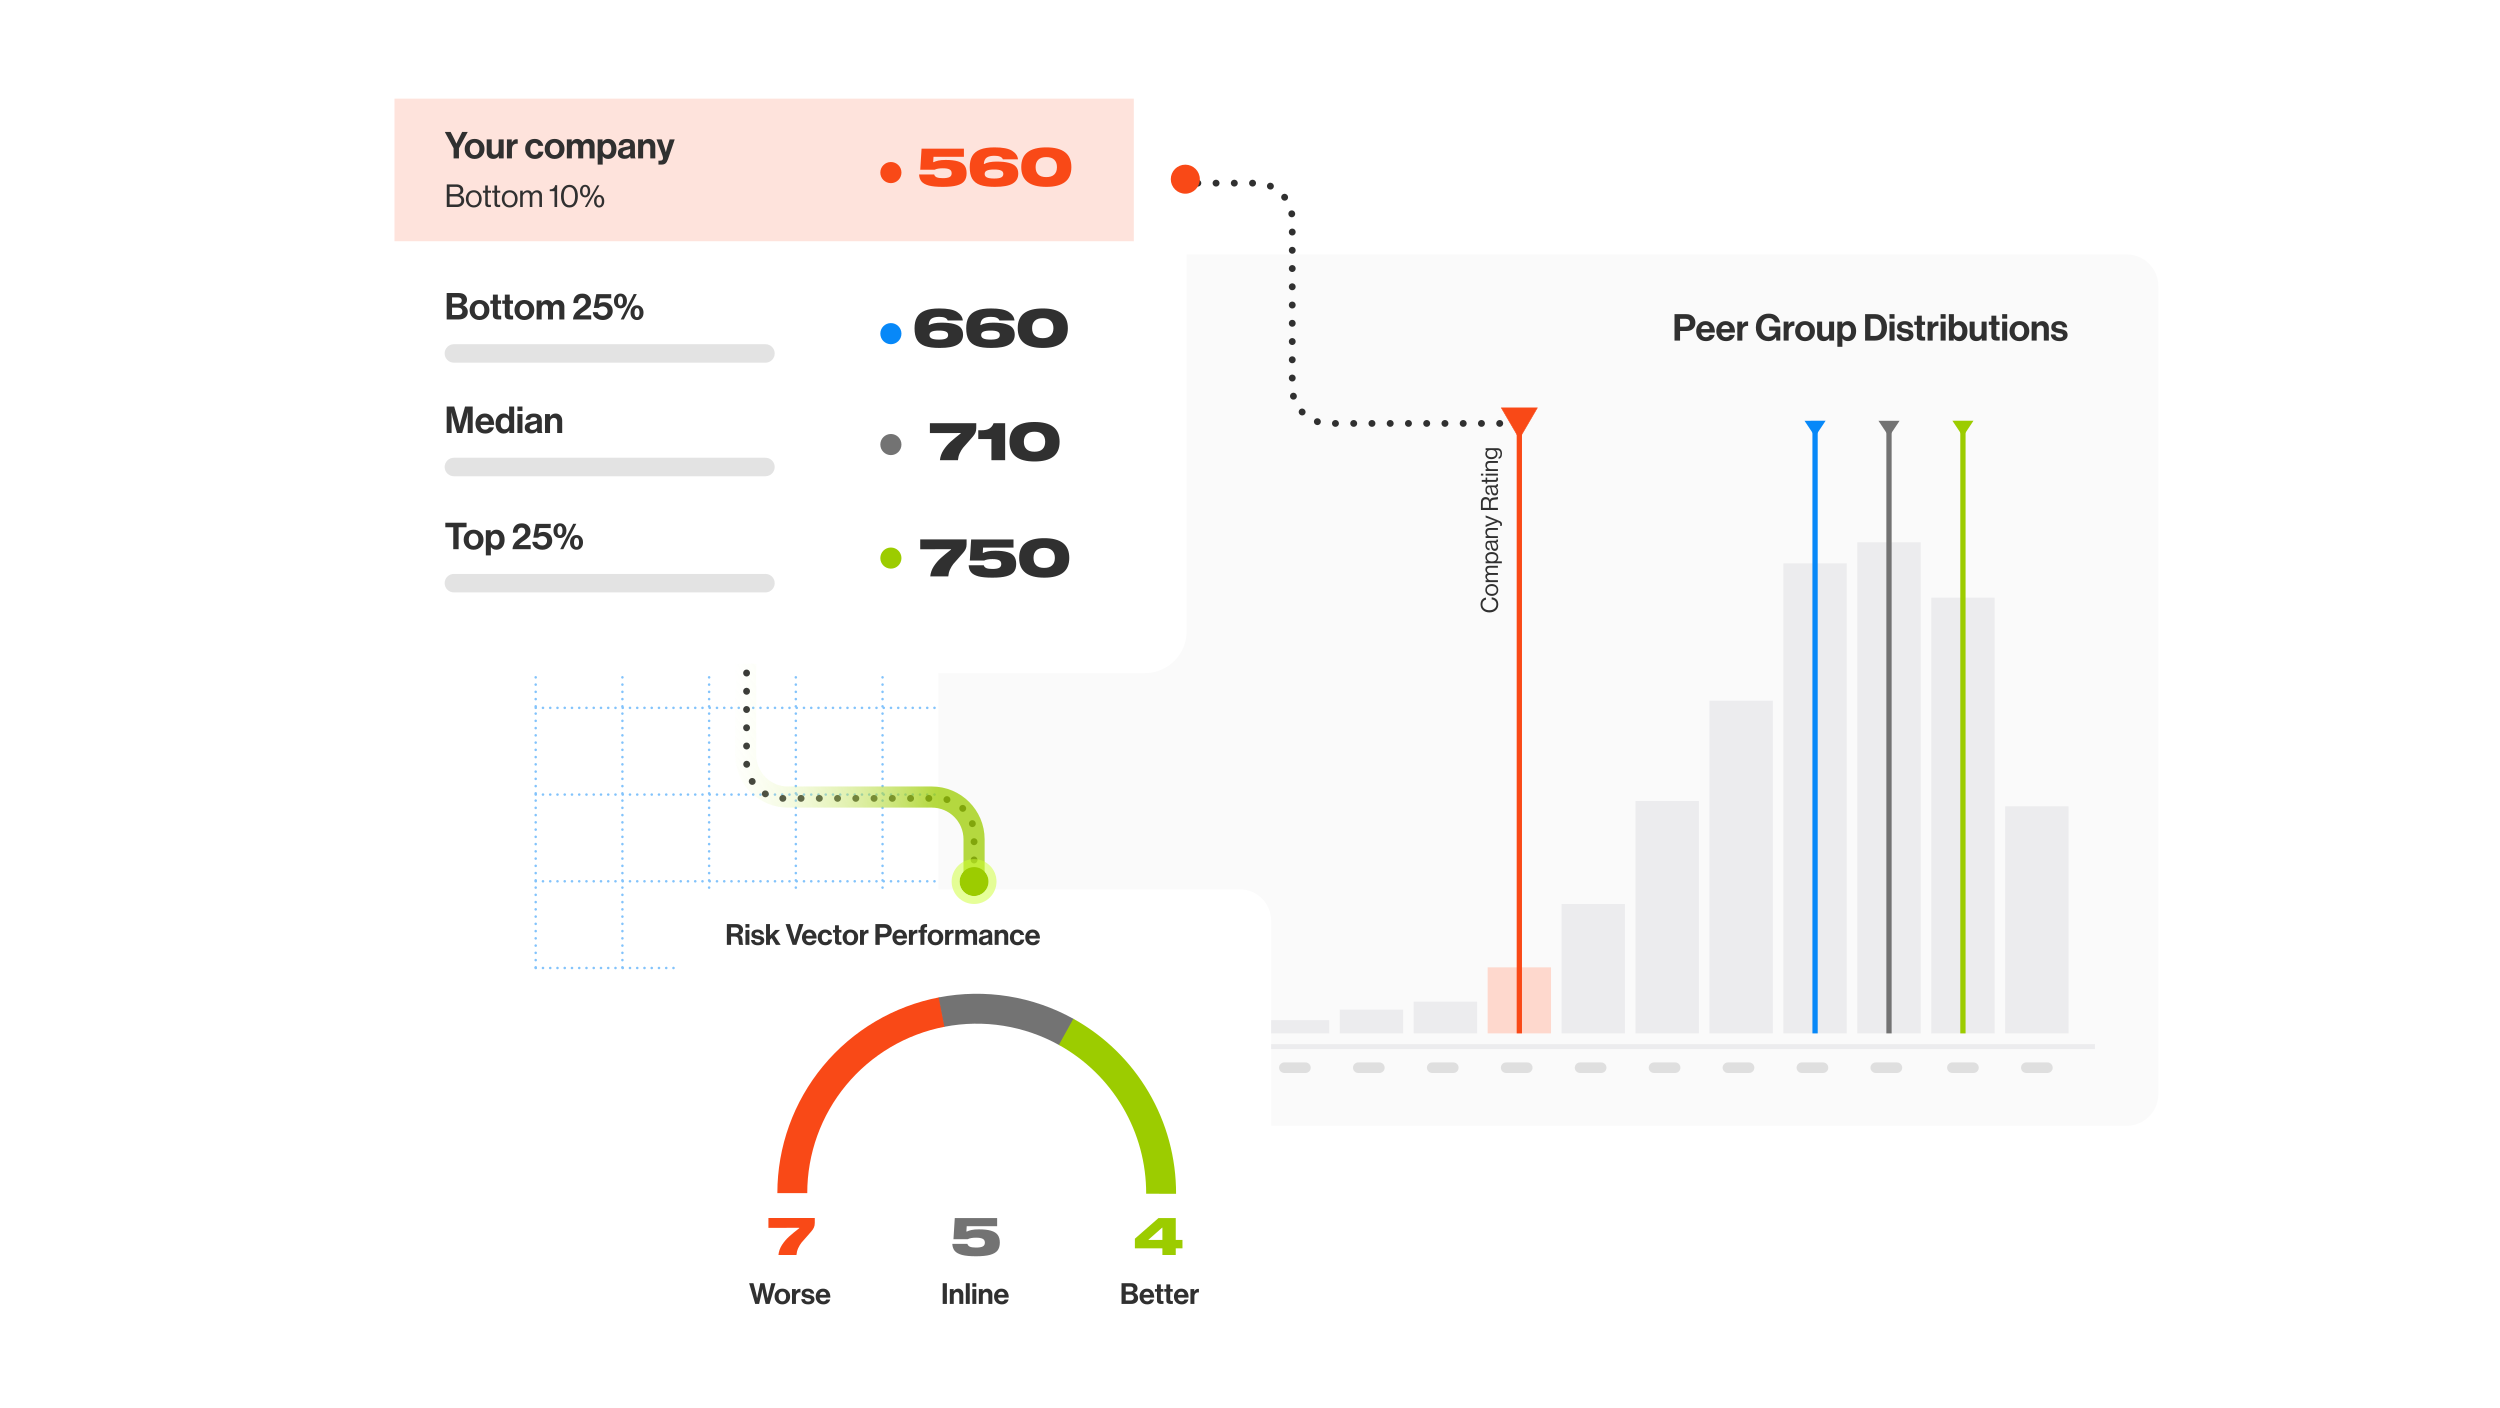 <svg width="600" height="338" viewBox="0 0 600 338" fill="none" xmlns="http://www.w3.org/2000/svg">
<g clip-path="url(#clip0_326_5212)">
<g opacity="0.5">
<line x1="128.566" y1="65.831" x2="294.447" y2="65.831" stroke="#0788F8" stroke-width="0.607" stroke-linecap="round" stroke-dasharray="0.02 1.72"/>
<line x1="128.566" y1="86.643" x2="294.447" y2="86.643" stroke="#0788F8" stroke-width="0.607" stroke-linecap="round" stroke-dasharray="0.02 1.72"/>
<line x1="128.566" y1="107.453" x2="294.447" y2="107.453" stroke="#0788F8" stroke-width="0.607" stroke-linecap="round" stroke-dasharray="0.02 1.72"/>
<line x1="128.566" y1="128.265" x2="294.447" y2="128.265" stroke="#0788F8" stroke-width="0.607" stroke-linecap="round" stroke-dasharray="0.02 1.72"/>
<line x1="128.566" y1="149.075" x2="294.447" y2="149.075" stroke="#0788F8" stroke-width="0.607" stroke-linecap="round" stroke-dasharray="0.02 1.72"/>
<line x1="128.566" y1="169.887" x2="294.447" y2="169.887" stroke="#0788F8" stroke-width="0.607" stroke-linecap="round" stroke-dasharray="0.02 1.72"/>
<line x1="128.566" y1="190.698" x2="294.447" y2="190.698" stroke="#0788F8" stroke-width="0.607" stroke-linecap="round" stroke-dasharray="0.02 1.72"/>
<line x1="128.566" y1="211.509" x2="294.447" y2="211.509" stroke="#0788F8" stroke-width="0.607" stroke-linecap="round" stroke-dasharray="0.02 1.72"/>
<line x1="128.566" y1="232.319" x2="294.447" y2="232.319" stroke="#0788F8" stroke-width="0.607" stroke-linecap="round" stroke-dasharray="0.02 1.72"/>
<line x1="295.055" y1="66.855" x2="295.055" y2="232.321" stroke="#0788F8" stroke-width="0.607" stroke-linecap="round" stroke-dasharray="0.02 1.72"/>
<line x1="274.244" y1="66.855" x2="274.244" y2="232.321" stroke="#0788F8" stroke-width="0.607" stroke-linecap="round" stroke-dasharray="0.02 1.72"/>
<line x1="253.433" y1="66.855" x2="253.433" y2="232.321" stroke="#0788F8" stroke-width="0.607" stroke-linecap="round" stroke-dasharray="0.02 1.72"/>
<line x1="232.621" y1="66.855" x2="232.621" y2="232.321" stroke="#0788F8" stroke-width="0.607" stroke-linecap="round" stroke-dasharray="0.02 1.72"/>
<line x1="211.81" y1="66.855" x2="211.81" y2="232.321" stroke="#0788F8" stroke-width="0.607" stroke-linecap="round" stroke-dasharray="0.02 1.72"/>
<line x1="190.999" y1="66.855" x2="190.999" y2="232.321" stroke="#0788F8" stroke-width="0.607" stroke-linecap="round" stroke-dasharray="0.02 1.72"/>
<line x1="170.188" y1="66.855" x2="170.188" y2="232.321" stroke="#0788F8" stroke-width="0.607" stroke-linecap="round" stroke-dasharray="0.02 1.72"/>
<line x1="149.377" y1="66.855" x2="149.377" y2="232.321" stroke="#0788F8" stroke-width="0.607" stroke-linecap="round" stroke-dasharray="0.02 1.72"/>
<line x1="128.566" y1="66.855" x2="128.566" y2="232.321" stroke="#0788F8" stroke-width="0.607" stroke-linecap="round" stroke-dasharray="0.02 1.72"/>
</g>
<path d="M510.395 61.065H232.826C228.626 61.065 225.221 64.469 225.221 68.669V262.588C225.221 266.788 228.626 270.192 232.826 270.192H510.395C514.595 270.192 518 266.788 518 262.588V68.669C518 64.469 514.595 61.065 510.395 61.065Z" fill="#FAFAFA"/>
<path d="M401.883 81.739V75.396H404.669C405.391 75.396 405.944 75.594 406.328 75.99C406.707 76.38 406.896 76.863 406.896 77.436C406.896 78.04 406.707 78.525 406.328 78.891C405.95 79.258 405.432 79.441 404.776 79.441H403.214V81.739H401.883ZM403.214 76.514V78.394H404.545C404.876 78.394 405.131 78.312 405.308 78.146C405.485 77.975 405.574 77.741 405.574 77.445C405.574 77.149 405.485 76.922 405.308 76.762C405.131 76.596 404.882 76.514 404.563 76.514H403.214ZM409.443 81.872C408.71 81.872 408.133 81.648 407.713 81.198C407.293 80.743 407.083 80.163 407.083 79.459C407.083 78.779 407.293 78.211 407.713 77.756C408.133 77.294 408.671 77.064 409.328 77.064C410.043 77.064 410.596 77.312 410.987 77.809C411.377 78.306 411.572 78.971 411.572 79.805H408.272C408.319 80.166 408.44 80.447 408.636 80.648C408.831 80.843 409.097 80.941 409.434 80.941C409.878 80.941 410.171 80.754 410.312 80.382H411.501C411.413 80.808 411.188 81.163 410.827 81.447C410.466 81.73 410.005 81.872 409.443 81.872ZM409.345 77.995C408.76 77.995 408.408 78.32 408.29 78.971H410.312C410.295 78.681 410.197 78.448 410.02 78.27C409.842 78.087 409.617 77.995 409.345 77.995ZM414.269 81.872C413.536 81.872 412.959 81.648 412.539 81.198C412.119 80.743 411.909 80.163 411.909 79.459C411.909 78.779 412.119 78.211 412.539 77.756C412.959 77.294 413.497 77.064 414.154 77.064C414.869 77.064 415.422 77.312 415.813 77.809C416.203 78.306 416.398 78.971 416.398 79.805H413.098C413.145 80.166 413.266 80.447 413.462 80.648C413.657 80.843 413.923 80.941 414.26 80.941C414.704 80.941 414.996 80.754 415.138 80.382H416.327C416.239 80.808 416.014 81.163 415.653 81.447C415.292 81.73 414.831 81.872 414.269 81.872ZM414.171 77.995C413.586 77.995 413.234 78.32 413.116 78.971H415.138C415.121 78.681 415.023 78.448 414.846 78.27C414.668 78.087 414.443 77.995 414.171 77.995ZM418.119 77.188V77.915H418.146C418.288 77.649 418.444 77.454 418.616 77.33C418.787 77.2 419.003 77.135 419.263 77.135C419.388 77.135 419.482 77.147 419.547 77.17V78.226H419.521C419.113 78.184 418.784 78.273 418.536 78.492C418.288 78.711 418.163 79.054 418.163 79.521V81.739H416.957V77.188H418.119ZM426.304 81.739L426.26 80.888H426.242C425.851 81.544 425.257 81.872 424.459 81.872C423.53 81.872 422.788 81.565 422.232 80.95C421.682 80.335 421.407 79.548 421.407 78.59C421.407 77.501 421.753 76.638 422.445 75.999C422.977 75.514 423.657 75.272 424.485 75.272C425.26 75.272 425.878 75.464 426.339 75.848C426.807 76.233 427.094 76.747 427.2 77.392H425.94C425.863 77.073 425.704 76.818 425.461 76.629C425.219 76.434 424.902 76.336 424.512 76.336C423.938 76.336 423.494 76.546 423.181 76.966C422.873 77.386 422.72 77.927 422.72 78.59C422.72 79.246 422.879 79.784 423.199 80.204C423.524 80.624 423.956 80.834 424.494 80.834C424.967 80.834 425.358 80.689 425.665 80.4C425.973 80.104 426.126 79.77 426.126 79.397V79.362H424.6V78.368H427.271V81.739H426.304ZM429.235 77.188V77.915H429.262C429.404 77.649 429.56 77.454 429.732 77.33C429.903 77.2 430.119 77.135 430.38 77.135C430.504 77.135 430.598 77.147 430.663 77.17V78.226H430.637C430.229 78.184 429.9 78.273 429.652 78.492C429.404 78.711 429.279 79.054 429.279 79.521V81.739H428.073V77.188H429.235ZM434.922 81.189C434.478 81.645 433.907 81.872 433.209 81.872C432.511 81.872 431.94 81.645 431.497 81.189C431.053 80.728 430.831 80.154 430.831 79.468C430.831 78.782 431.053 78.211 431.497 77.756C431.94 77.294 432.511 77.064 433.209 77.064C433.907 77.064 434.478 77.294 434.922 77.756C435.365 78.211 435.587 78.782 435.587 79.468C435.587 80.154 435.365 80.728 434.922 81.189ZM433.209 80.95C433.57 80.95 433.851 80.817 434.052 80.55C434.259 80.278 434.363 79.918 434.363 79.468C434.363 79.019 434.259 78.658 434.052 78.386C433.851 78.114 433.57 77.978 433.209 77.978C432.842 77.978 432.559 78.114 432.357 78.386C432.156 78.652 432.056 79.013 432.056 79.468C432.056 79.918 432.156 80.278 432.357 80.55C432.559 80.817 432.842 80.95 433.209 80.95ZM440.185 81.739H439.022V81.207H438.996C438.83 81.432 438.647 81.597 438.446 81.704C438.25 81.81 437.999 81.864 437.692 81.864C437.195 81.864 436.807 81.716 436.529 81.42C436.251 81.124 436.112 80.725 436.112 80.222V77.188H437.31V80.018C437.31 80.568 437.561 80.843 438.064 80.843C438.342 80.843 438.564 80.749 438.73 80.559C438.895 80.37 438.978 80.122 438.978 79.814V77.188H440.185V81.739ZM440.965 83.23V77.188H442.127V77.756H442.154C442.491 77.294 442.938 77.064 443.494 77.064C444.091 77.064 444.57 77.285 444.931 77.729C445.292 78.173 445.472 78.752 445.472 79.468C445.472 80.201 445.292 80.787 444.931 81.225C444.57 81.656 444.094 81.872 443.502 81.872C442.911 81.872 442.473 81.656 442.189 81.225H442.172V83.23H440.965ZM443.245 80.87C443.553 80.87 443.795 80.749 443.973 80.506C444.156 80.263 444.248 79.929 444.248 79.504C444.248 79.048 444.162 78.69 443.99 78.43C443.819 78.17 443.556 78.04 443.201 78.04C442.84 78.04 442.574 78.176 442.402 78.448C442.231 78.714 442.145 79.066 442.145 79.504C442.145 79.923 442.24 80.258 442.429 80.506C442.618 80.749 442.89 80.87 443.245 80.87ZM447.621 81.739V75.396H450.097C450.937 75.396 451.611 75.7 452.12 76.309C452.628 76.913 452.883 77.688 452.883 78.634C452.883 79.728 452.545 80.559 451.871 81.127C451.38 81.535 450.753 81.739 449.99 81.739H447.621ZM448.908 80.63H449.902C450.487 80.63 450.913 80.462 451.179 80.124C451.445 79.781 451.578 79.285 451.578 78.634C451.578 77.983 451.436 77.466 451.153 77.081C450.875 76.691 450.469 76.496 449.937 76.496H448.908V80.63ZM453.485 81.739V77.188H454.691V81.739H453.485ZM453.485 76.478V75.396H454.691V76.478H453.485ZM457.314 81.872C456.664 81.872 456.155 81.73 455.788 81.447C455.422 81.157 455.22 80.763 455.185 80.266H456.303C456.38 80.769 456.711 81.021 457.297 81.021C457.563 81.021 457.767 80.973 457.909 80.879C458.057 80.784 458.13 80.657 458.13 80.497C458.13 80.438 458.119 80.385 458.095 80.338C458.077 80.29 458.042 80.249 457.989 80.213C457.941 80.172 457.897 80.139 457.855 80.116C457.82 80.092 457.755 80.068 457.66 80.045C457.566 80.021 457.492 80.003 457.438 79.992C457.391 79.98 457.305 79.965 457.181 79.947C457.063 79.923 456.98 79.906 456.933 79.894C456.684 79.847 456.48 79.799 456.321 79.752C456.167 79.699 456.004 79.625 455.833 79.53C455.661 79.43 455.531 79.296 455.442 79.131C455.359 78.959 455.318 78.755 455.318 78.519C455.318 78.046 455.49 77.685 455.833 77.436C456.182 77.188 456.628 77.064 457.172 77.064C457.758 77.064 458.216 77.2 458.547 77.472C458.885 77.738 459.077 78.105 459.124 78.572H458.033C457.986 78.128 457.693 77.906 457.155 77.906C456.912 77.906 456.72 77.951 456.578 78.04C456.442 78.128 456.374 78.252 456.374 78.412C456.374 78.466 456.383 78.516 456.4 78.563C456.424 78.605 456.46 78.643 456.507 78.678C456.56 78.708 456.61 78.735 456.658 78.758C456.705 78.776 456.773 78.797 456.862 78.82C456.95 78.838 457.027 78.856 457.092 78.874C457.158 78.885 457.246 78.903 457.359 78.927C457.471 78.945 457.56 78.959 457.625 78.971C457.814 79.013 457.968 79.051 458.086 79.087C458.21 79.116 458.352 79.169 458.512 79.246C458.672 79.317 458.796 79.4 458.885 79.495C458.979 79.583 459.059 79.707 459.124 79.867C459.195 80.021 459.231 80.201 459.231 80.408C459.231 80.858 459.053 81.216 458.698 81.482C458.349 81.742 457.888 81.872 457.314 81.872ZM459.422 77.986V77.188H460.052V75.768H461.232V77.188H462.013V77.986H461.232V80.4C461.232 80.701 461.383 80.852 461.685 80.852L462.039 80.843V81.73C461.856 81.742 461.605 81.748 461.285 81.748C460.936 81.748 460.644 81.665 460.407 81.5C460.17 81.328 460.052 81.047 460.052 80.657V77.986H459.422ZM463.796 77.188V77.915H463.823C463.965 77.649 464.122 77.454 464.293 77.33C464.465 77.2 464.681 77.135 464.941 77.135C465.065 77.135 465.16 77.147 465.225 77.17V78.226H465.198C464.79 78.184 464.462 78.273 464.213 78.492C463.965 78.711 463.841 79.054 463.841 79.521V81.739H462.634V77.188H463.796ZM465.745 81.739V77.188H466.951V81.739H465.745ZM465.745 76.478V75.396H466.951V76.478H465.745ZM470.266 81.872C469.651 81.872 469.198 81.639 468.909 81.171H468.891V81.739H467.729V75.396H468.935V77.738H468.962C469.252 77.288 469.675 77.064 470.231 77.064C470.804 77.064 471.275 77.288 471.641 77.738C472.008 78.181 472.191 78.758 472.191 79.468C472.191 80.201 472.014 80.787 471.659 81.225C471.304 81.656 470.84 81.872 470.266 81.872ZM470 80.861C470.307 80.861 470.544 80.74 470.71 80.497C470.881 80.255 470.967 79.912 470.967 79.468C470.967 79.03 470.878 78.684 470.701 78.43C470.529 78.17 470.281 78.04 469.956 78.04C469.258 78.04 468.909 78.525 468.909 79.495C468.909 79.915 469.006 80.249 469.201 80.497C469.397 80.74 469.663 80.861 470 80.861ZM476.791 81.739H475.628V81.207H475.602C475.436 81.432 475.253 81.597 475.052 81.704C474.857 81.81 474.605 81.864 474.298 81.864C473.801 81.864 473.413 81.716 473.135 81.42C472.857 81.124 472.718 80.725 472.718 80.222V77.188H473.916V80.018C473.916 80.568 474.167 80.843 474.67 80.843C474.948 80.843 475.17 80.749 475.336 80.559C475.501 80.37 475.584 80.122 475.584 79.814V77.188H476.791V81.739ZM477.305 77.986V77.188H477.935V75.768H479.115V77.188H479.896V77.986H479.115V80.4C479.115 80.701 479.266 80.852 479.567 80.852L479.922 80.843V81.73C479.739 81.742 479.487 81.748 479.168 81.748C478.819 81.748 478.526 81.665 478.29 81.5C478.053 81.328 477.935 81.047 477.935 80.657V77.986H477.305ZM480.517 81.739V77.188H481.724V81.739H480.517ZM480.517 76.478V75.396H481.724V76.478H480.517ZM486.369 81.189C485.926 81.645 485.355 81.872 484.657 81.872C483.959 81.872 483.388 81.645 482.945 81.189C482.501 80.728 482.279 80.154 482.279 79.468C482.279 78.782 482.501 78.211 482.945 77.756C483.388 77.294 483.959 77.064 484.657 77.064C485.355 77.064 485.926 77.294 486.369 77.756C486.813 78.211 487.035 78.782 487.035 79.468C487.035 80.154 486.813 80.728 486.369 81.189ZM484.657 80.95C485.018 80.95 485.299 80.817 485.5 80.55C485.707 80.278 485.81 79.918 485.81 79.468C485.81 79.019 485.707 78.658 485.5 78.386C485.299 78.114 485.018 77.978 484.657 77.978C484.29 77.978 484.006 78.114 483.805 78.386C483.604 78.652 483.504 79.013 483.504 79.468C483.504 79.918 483.604 80.278 483.805 80.55C484.006 80.817 484.29 80.95 484.657 80.95ZM488.776 77.188V77.809H488.802C489.116 77.312 489.565 77.064 490.151 77.064C490.618 77.064 490.997 77.223 491.286 77.543C491.576 77.856 491.721 78.264 491.721 78.767V81.739H490.514V78.945C490.514 78.696 490.443 78.495 490.302 78.341C490.165 78.188 489.973 78.111 489.725 78.111C489.459 78.111 489.237 78.208 489.059 78.403C488.888 78.599 488.802 78.85 488.802 79.157V81.739H487.596V77.188H488.776ZM494.31 81.872C493.66 81.872 493.151 81.73 492.784 81.447C492.417 81.157 492.216 80.763 492.181 80.266H493.299C493.376 80.769 493.707 81.021 494.292 81.021C494.559 81.021 494.763 80.973 494.905 80.879C495.052 80.784 495.126 80.657 495.126 80.497C495.126 80.438 495.115 80.385 495.091 80.338C495.073 80.29 495.038 80.249 494.984 80.213C494.937 80.172 494.893 80.139 494.851 80.116C494.816 80.092 494.751 80.068 494.656 80.045C494.562 80.021 494.488 80.003 494.434 79.992C494.387 79.98 494.301 79.965 494.177 79.947C494.059 79.923 493.976 79.906 493.929 79.894C493.68 79.847 493.476 79.799 493.317 79.752C493.163 79.699 493 79.625 492.829 79.53C492.657 79.43 492.527 79.296 492.438 79.131C492.355 78.959 492.314 78.755 492.314 78.519C492.314 78.046 492.485 77.685 492.829 77.436C493.178 77.188 493.624 77.064 494.168 77.064C494.754 77.064 495.212 77.2 495.543 77.472C495.881 77.738 496.073 78.105 496.12 78.572H495.029C494.982 78.128 494.689 77.906 494.15 77.906C493.908 77.906 493.716 77.951 493.574 78.04C493.438 78.128 493.37 78.252 493.37 78.412C493.37 78.466 493.379 78.516 493.396 78.563C493.42 78.605 493.456 78.643 493.503 78.678C493.556 78.708 493.606 78.735 493.654 78.758C493.701 78.776 493.769 78.797 493.858 78.82C493.946 78.838 494.023 78.856 494.088 78.874C494.153 78.885 494.242 78.903 494.355 78.927C494.467 78.945 494.556 78.959 494.621 78.971C494.81 79.013 494.964 79.051 495.082 79.087C495.206 79.116 495.348 79.169 495.508 79.246C495.668 79.317 495.792 79.4 495.881 79.495C495.975 79.583 496.055 79.707 496.12 79.867C496.191 80.021 496.227 80.201 496.227 80.408C496.227 80.858 496.049 81.216 495.694 81.482C495.345 81.742 494.884 81.872 494.31 81.872Z" fill="#303030"/>
<path opacity="0.2" d="M366.541 254.982H361.471C360.771 254.982 360.204 255.55 360.204 256.25C360.204 256.95 360.771 257.517 361.471 257.517H366.541C367.241 257.517 367.808 256.95 367.808 256.25C367.808 255.55 367.241 254.982 366.541 254.982Z" fill="#737373"/>
<path opacity="0.2" d="M384.285 254.982H379.215C378.515 254.982 377.948 255.55 377.948 256.25C377.948 256.95 378.515 257.517 379.215 257.517H384.285C384.985 257.517 385.552 256.95 385.552 256.25C385.552 255.55 384.985 254.982 384.285 254.982Z" fill="#737373"/>
<path opacity="0.2" d="M402.029 254.982H396.959C396.259 254.982 395.692 255.55 395.692 256.25C395.692 256.95 396.259 257.517 396.959 257.517H402.029C402.729 257.517 403.297 256.95 403.297 256.25C403.297 255.55 402.729 254.982 402.029 254.982Z" fill="#737373"/>
<path opacity="0.2" d="M348.797 254.982H343.727C343.027 254.982 342.459 255.55 342.459 256.25C342.459 256.95 343.027 257.517 343.727 257.517H348.797C349.497 257.517 350.064 256.95 350.064 256.25C350.064 255.55 349.497 254.982 348.797 254.982Z" fill="#737373"/>
<path opacity="0.2" d="M331.053 254.982H325.983C325.283 254.982 324.715 255.55 324.715 256.25C324.715 256.95 325.283 257.517 325.983 257.517H331.053C331.753 257.517 332.32 256.95 332.32 256.25C332.32 255.55 331.753 254.982 331.053 254.982Z" fill="#737373"/>
<path opacity="0.2" d="M313.308 254.982H308.238C307.538 254.982 306.971 255.55 306.971 256.25C306.971 256.95 307.538 257.517 308.238 257.517H313.308C314.008 257.517 314.576 256.95 314.576 256.25C314.576 255.55 314.008 254.982 313.308 254.982Z" fill="#737373"/>
<path opacity="0.2" d="M295.564 254.982H290.494C289.794 254.982 289.227 255.55 289.227 256.25C289.227 256.95 289.794 257.517 290.494 257.517H295.564C296.264 257.517 296.831 256.95 296.831 256.25C296.831 255.55 296.264 254.982 295.564 254.982Z" fill="#737373"/>
<path opacity="0.2" d="M277.82 254.982H272.75C272.05 254.982 271.483 255.55 271.483 256.25C271.483 256.95 272.05 257.517 272.75 257.517H277.82C278.52 257.517 279.087 256.95 279.087 256.25C279.087 255.55 278.52 254.982 277.82 254.982Z" fill="#737373"/>
<path opacity="0.2" d="M260.076 254.982H255.006C254.306 254.982 253.739 255.55 253.739 256.25C253.739 256.95 254.306 257.517 255.006 257.517H260.076C260.776 257.517 261.343 256.95 261.343 256.25C261.343 255.55 260.776 254.982 260.076 254.982Z" fill="#737373"/>
<path opacity="0.2" d="M419.773 254.982H414.704C414.004 254.982 413.436 255.55 413.436 256.25C413.436 256.95 414.004 257.517 414.704 257.517H419.773C420.473 257.517 421.041 256.95 421.041 256.25C421.041 255.55 420.473 254.982 419.773 254.982Z" fill="#737373"/>
<path opacity="0.2" d="M437.518 254.982H432.448C431.748 254.982 431.18 255.55 431.18 256.25C431.18 256.95 431.748 257.517 432.448 257.517H437.518C438.217 257.517 438.785 256.95 438.785 256.25C438.785 255.55 438.217 254.982 437.518 254.982Z" fill="#737373"/>
<path opacity="0.2" d="M455.262 254.982H450.192C449.492 254.982 448.924 255.55 448.924 256.25C448.924 256.95 449.492 257.517 450.192 257.517H455.262C455.962 257.517 456.529 256.95 456.529 256.25C456.529 255.55 455.962 254.982 455.262 254.982Z" fill="#737373"/>
<path opacity="0.2" d="M473.64 254.982H468.57C467.87 254.982 467.302 255.55 467.302 256.25C467.302 256.95 467.87 257.517 468.57 257.517H473.64C474.34 257.517 474.907 256.95 474.907 256.25C474.907 255.55 474.34 254.982 473.64 254.982Z" fill="#737373"/>
<path opacity="0.2" d="M491.384 254.982H486.314C485.614 254.982 485.047 255.55 485.047 256.25C485.047 256.95 485.614 257.517 486.314 257.517H491.384C492.084 257.517 492.651 256.95 492.651 256.25C492.651 255.55 492.084 254.982 491.384 254.982Z" fill="#737373"/>
<path d="M359.58 145.07C359.58 145.644 359.382 146.106 358.987 146.456C358.591 146.806 358.082 146.981 357.458 146.981C356.842 146.981 356.335 146.808 355.935 146.462C355.532 146.112 355.331 145.64 355.331 145.047C355.331 144.583 355.451 144.209 355.69 143.924C355.93 143.638 356.243 143.467 356.631 143.41L356.631 143.912C356.373 143.962 356.165 144.087 356.009 144.289C355.854 144.486 355.776 144.743 355.776 145.059C355.776 145.496 355.933 145.838 356.249 146.085C356.561 146.332 356.964 146.456 357.458 146.456C357.96 146.456 358.365 146.329 358.673 146.074C358.977 145.815 359.129 145.475 359.129 145.053C359.129 144.688 359.023 144.406 358.81 144.209C358.597 144.007 358.329 143.893 358.006 143.867L358.006 143.359C358.207 143.363 358.414 143.41 358.627 143.502C358.836 143.589 359.011 143.705 359.152 143.849C359.437 144.142 359.58 144.549 359.58 145.07ZM359.135 140.559C359.432 140.817 359.58 141.161 359.58 141.591C359.58 142.021 359.432 142.367 359.135 142.629C358.838 142.888 358.47 143.017 358.028 143.017C357.587 143.017 357.219 142.888 356.922 142.629C356.625 142.367 356.477 142.021 356.477 141.591C356.477 141.161 356.625 140.817 356.922 140.559C357.219 140.3 357.587 140.171 358.028 140.171C358.47 140.171 358.838 140.3 359.135 140.559ZM358.867 142.298C359.084 142.131 359.192 141.895 359.192 141.591C359.192 141.287 359.084 141.053 358.867 140.889C358.646 140.726 358.367 140.644 358.028 140.644C357.686 140.644 357.407 140.728 357.19 140.895C356.97 141.059 356.859 141.291 356.859 141.591C356.859 141.895 356.97 142.131 357.19 142.298C357.411 142.462 357.69 142.543 358.028 142.543C358.367 142.543 358.646 142.462 358.867 142.298ZM359.5 139.71L356.551 139.71L356.551 139.248L356.973 139.248L356.973 139.237C356.825 139.142 356.707 139.018 356.62 138.866C356.528 138.714 356.483 138.548 356.483 138.37C356.483 137.986 356.658 137.729 357.008 137.6L357.008 137.588C356.844 137.497 356.717 137.37 356.625 137.206C356.53 137.043 356.483 136.87 356.483 136.687C356.483 136.417 356.567 136.201 356.734 136.037C356.897 135.874 357.129 135.792 357.43 135.792L359.5 135.792L359.5 136.254L357.452 136.254C357.274 136.254 357.133 136.307 357.03 136.413C356.924 136.516 356.871 136.643 356.871 136.796C356.871 136.989 356.947 137.159 357.099 137.303C357.251 137.448 357.439 137.52 357.663 137.52L359.5 137.52L359.5 137.982L357.452 137.982C357.274 137.982 357.133 138.029 357.03 138.124C356.924 138.216 356.871 138.337 356.871 138.49C356.871 138.68 356.949 138.855 357.105 139.014C357.257 139.17 357.443 139.248 357.663 139.248L359.5 139.248L359.5 139.71ZM360.447 135.182L356.551 135.182L356.551 134.72L356.968 134.72L356.968 134.708C356.644 134.469 356.483 134.153 356.483 133.762C356.483 133.381 356.622 133.075 356.899 132.843C357.173 132.611 357.551 132.495 358.034 132.495C358.509 132.495 358.888 132.61 359.169 132.838C359.447 133.066 359.586 133.38 359.586 133.779C359.586 134.174 359.441 134.484 359.152 134.708L359.152 134.72L360.447 134.72L360.447 135.182ZM359.198 133.813C359.198 133.539 359.091 133.33 358.878 133.186C358.665 133.041 358.386 132.969 358.04 132.969C357.694 132.969 357.414 133.041 357.201 133.186C356.985 133.33 356.876 133.537 356.876 133.807C356.876 134.115 356.987 134.349 357.207 134.509C357.424 134.668 357.701 134.748 358.04 134.748C358.386 134.748 358.665 134.672 358.878 134.52C359.091 134.368 359.198 134.132 359.198 133.813ZM359.529 129.719C359.529 130.012 359.382 130.181 359.089 130.227L359.089 130.233C359.401 130.476 359.557 130.803 359.557 131.214C359.557 131.506 359.487 131.746 359.346 131.932C359.205 132.119 359.002 132.212 358.736 132.212C358.599 132.212 358.481 132.191 358.382 132.149C358.279 132.103 358.198 132.046 358.137 131.978C358.072 131.909 358.017 131.816 357.971 131.698C357.922 131.577 357.886 131.461 357.863 131.35C357.836 131.24 357.81 131.099 357.783 130.928C357.768 130.818 357.757 130.74 357.749 130.695C357.738 130.645 357.722 130.582 357.703 130.506C357.681 130.43 357.656 130.377 357.629 130.347C357.603 130.316 357.567 130.288 357.521 130.261C357.475 130.234 357.422 130.221 357.361 130.221C357.194 130.221 357.067 130.28 356.979 130.398C356.888 130.512 356.842 130.674 356.842 130.883C356.842 131.358 357.059 131.603 357.492 131.619L357.492 132.063C357.192 132.056 356.951 131.953 356.768 131.755C356.586 131.554 356.494 131.265 356.494 130.888C356.494 130.162 356.806 129.799 357.43 129.799L358.833 129.799C358.962 129.799 359.053 129.778 359.106 129.736C359.16 129.691 359.173 129.607 359.146 129.485L359.146 129.468L359.483 129.468C359.513 129.544 359.529 129.628 359.529 129.719ZM359.203 131.111C359.203 130.826 359.122 130.605 358.958 130.449C358.791 130.293 358.608 130.215 358.411 130.215L357.909 130.215C357.996 130.356 358.068 130.58 358.125 130.888C358.148 131.003 358.167 131.092 358.182 131.157C358.194 131.221 358.217 131.295 358.251 131.379C358.281 131.463 358.316 131.525 358.354 131.567C358.392 131.609 358.443 131.645 358.508 131.676C358.568 131.706 358.641 131.721 358.724 131.721C359.044 131.721 359.203 131.518 359.203 131.111ZM356.551 128.665L356.939 128.665L356.939 128.654C356.635 128.426 356.483 128.114 356.483 127.719C356.483 127.407 356.565 127.164 356.728 126.989C356.892 126.814 357.125 126.726 357.43 126.726L359.5 126.726L359.5 127.188L357.47 127.188C357.279 127.188 357.133 127.247 357.03 127.365C356.924 127.483 356.871 127.646 356.871 127.856C356.871 128.091 356.947 128.285 357.099 128.437C357.251 128.589 357.447 128.665 357.686 128.665L359.5 128.665L359.5 129.127L356.551 129.127L356.551 128.665ZM360.475 125.793C360.475 125.968 360.454 126.107 360.413 126.21L360.002 126.21L360.002 126.187C360.044 126.111 360.065 126.006 360.065 125.873C360.065 125.771 360.038 125.685 359.985 125.617C359.935 125.548 359.842 125.487 359.705 125.434L359.414 125.32L356.551 126.472L356.551 125.97L358.388 125.274L358.964 125.075L358.964 125.063C358.743 124.995 358.551 124.93 358.388 124.869L356.551 124.196L356.551 123.706L359.74 124.966C360.029 125.08 360.222 125.198 360.321 125.32C360.424 125.442 360.475 125.599 360.475 125.793ZM359.5 122.403L355.422 122.403L355.422 120.498C355.422 120.141 355.525 119.852 355.73 119.631C355.935 119.407 356.205 119.295 356.54 119.295C357.061 119.295 357.397 119.53 357.549 120.002L357.567 120.002C357.639 119.8 357.753 119.658 357.909 119.574C358.061 119.487 358.293 119.433 358.605 119.414C359.125 119.376 359.416 119.314 359.477 119.226L359.5 119.226L359.5 119.779C359.466 119.821 359.394 119.852 359.283 119.871C359.173 119.886 358.941 119.905 358.587 119.928C358.291 119.947 358.082 120.021 357.96 120.15C357.838 120.276 357.778 120.477 357.778 120.755L357.778 121.89L359.5 121.89L359.5 122.403ZM355.867 121.89L357.361 121.89L357.361 120.681C357.361 120.399 357.297 120.186 357.167 120.042C357.034 119.897 356.85 119.825 356.614 119.825C356.359 119.825 356.171 119.89 356.049 120.019C355.928 120.148 355.867 120.359 355.867 120.652L355.867 121.89ZM359.529 116.424C359.529 116.717 359.382 116.886 359.089 116.932L359.089 116.937C359.401 117.181 359.557 117.508 359.557 117.918C359.557 118.211 359.487 118.451 359.346 118.637C359.205 118.823 359.002 118.917 358.736 118.917C358.599 118.917 358.481 118.896 358.382 118.854C358.279 118.808 358.198 118.751 358.137 118.683C358.072 118.614 358.017 118.521 357.971 118.403C357.922 118.282 357.886 118.166 357.863 118.055C357.836 117.945 357.81 117.804 357.783 117.633C357.768 117.523 357.757 117.445 357.749 117.399C357.738 117.35 357.722 117.287 357.703 117.211C357.681 117.135 357.656 117.082 357.629 117.051C357.603 117.021 357.567 116.993 357.521 116.966C357.475 116.939 357.422 116.926 357.361 116.926C357.194 116.926 357.067 116.985 356.979 117.103C356.888 117.217 356.842 117.378 356.842 117.588C356.842 118.063 357.059 118.308 357.492 118.323L357.492 118.768C357.192 118.761 356.951 118.658 356.768 118.46C356.586 118.259 356.494 117.97 356.494 117.593C356.494 116.867 356.806 116.504 357.43 116.504L358.833 116.504C358.962 116.504 359.053 116.483 359.106 116.441C359.16 116.396 359.173 116.312 359.146 116.19L359.146 116.173L359.483 116.173C359.513 116.249 359.529 116.333 359.529 116.424ZM359.203 117.816C359.203 117.531 359.122 117.31 358.958 117.154C358.791 116.998 358.608 116.92 358.411 116.92L357.909 116.92C357.996 117.061 358.068 117.285 358.125 117.593C358.148 117.707 358.167 117.797 358.182 117.861C358.194 117.926 358.217 118 358.251 118.084C358.281 118.167 358.316 118.23 358.354 118.272C358.392 118.314 358.443 118.35 358.508 118.38C358.568 118.411 358.641 118.426 358.724 118.426C359.044 118.426 359.203 118.223 359.203 117.816ZM356.928 116.076L356.551 116.076L356.551 115.648L355.622 115.648L355.622 115.186L356.551 115.186L356.551 114.616L356.928 114.616L356.928 115.186L358.844 115.186C359.027 115.186 359.118 115.088 359.118 114.89C359.118 114.806 359.105 114.724 359.078 114.645L359.078 114.628L359.477 114.628C359.504 114.753 359.517 114.877 359.517 114.998C359.517 115.432 359.327 115.648 358.947 115.648L356.928 115.648L356.928 116.076ZM359.5 114.139L356.551 114.139L356.551 113.677L359.5 113.677L359.5 114.139ZM355.992 114.139L355.422 114.139L355.422 113.677L355.992 113.677L355.992 114.139ZM356.551 112.585L356.939 112.585L356.939 112.574C356.635 112.346 356.483 112.034 356.483 111.639C356.483 111.327 356.565 111.083 356.728 110.909C356.892 110.734 357.125 110.646 357.43 110.646L359.5 110.646L359.5 111.108L357.47 111.108C357.279 111.108 357.133 111.167 357.03 111.285C356.924 111.403 356.871 111.566 356.871 111.775C356.871 112.011 356.947 112.205 357.099 112.357C357.251 112.509 357.447 112.585 357.686 112.585L359.5 112.585L359.5 113.047L356.551 113.047L356.551 112.585ZM360.481 108.859C360.481 109.236 360.409 109.532 360.264 109.749C360.124 109.962 359.924 110.082 359.665 110.108L359.665 109.68C359.966 109.639 360.116 109.369 360.116 108.871C360.116 108.308 359.863 108.026 359.357 108.026L358.941 108.026L358.941 108.038C359.093 108.156 359.207 108.281 359.283 108.414C359.359 108.547 359.397 108.713 359.397 108.911C359.397 109.291 359.26 109.601 358.987 109.84C358.713 110.08 358.363 110.199 357.937 110.199C357.492 110.199 357.139 110.08 356.876 109.84C356.614 109.597 356.483 109.296 356.483 108.939C356.483 108.551 356.631 108.251 356.928 108.038L356.928 108.026L356.551 108.026L356.551 107.564L359.34 107.564C359.717 107.564 360 107.68 360.19 107.912C360.384 108.141 360.481 108.456 360.481 108.859ZM359.009 108.888C359.009 108.291 358.644 107.992 357.914 107.992C357.219 107.992 356.871 108.293 356.871 108.893C356.871 109.163 356.968 109.371 357.162 109.515C357.355 109.656 357.616 109.726 357.943 109.726C358.27 109.726 358.53 109.654 358.724 109.509C358.914 109.365 359.009 109.158 359.009 108.888Z" fill="#303030"/>
<path d="M283.524 244.845H268.314V248.013H283.524V244.845Z" fill="#ECECEE"/>
<path d="M265.779 246.111H250.57V248.012H265.779V246.111Z" fill="#ECECEE"/>
<path d="M301.268 244.845H286.058V248.013H301.268V244.845Z" fill="#ECECEE"/>
<path d="M319.012 244.845H303.803V248.013H319.012V244.845Z" fill="#ECECEE"/>
<path d="M336.756 242.309H321.547V248.012H336.756V242.309Z" fill="#ECECEE"/>
<path d="M354.5 240.409H339.291V248.014H354.5V240.409Z" fill="#ECECEE"/>
<path d="M372.244 232.169H357.035V248.012H372.244V232.169Z" fill="#FED8CD"/>
<path d="M389.989 216.96H374.779V248.012H389.989V216.96Z" fill="#ECECEE"/>
<path d="M407.733 192.244H392.523V248.012H407.733V192.244Z" fill="#ECECEE"/>
<path d="M425.477 168.163H410.268V248.012H425.477V168.163Z" fill="#ECECEE"/>
<path d="M443.221 135.21H428.012V248.012H443.221V135.21Z" fill="#ECECEE"/>
<path d="M460.965 130.141H445.756V248.013H460.965V130.141Z" fill="#ECECEE"/>
<path d="M478.71 143.449H463.5V248.013H478.71V143.449Z" fill="#ECECEE"/>
<path d="M496.454 193.513H481.244V248.013H496.454V193.513Z" fill="#ECECEE"/>
<path d="M502.791 251.181H244.233" stroke="#ECECEE" stroke-width="1.176"/>
<path d="M364.64 248.013V102.257" stroke="#F94917" stroke-width="1.267"/>
<path d="M453.36 248.013V102.257" stroke="#737373" stroke-width="1.267"/>
<path d="M471.105 248.013V102.257" stroke="#9CCC00" stroke-width="1.267"/>
<path d="M435.616 248.013V102.257" stroke="#0788F8" stroke-width="1.267"/>
<path d="M471.107 104.773L473.642 100.97L468.57 100.969L471.107 104.773Z" fill="#9CCC00"/>
<path d="M453.361 104.792L455.896 100.99L450.826 100.99L453.361 104.792Z" fill="#737373"/>
<path d="M435.617 104.792L438.152 100.969L433.082 100.99L435.617 104.792Z" fill="#0788F8"/>
<g filter="url(#filter0_d_326_5212)">
<path d="M274.768 11H92.023C86.487 11 82 15.487 82 21.023V148.634C82 154.17 86.487 158.657 92.023 158.657H274.768C280.303 158.657 284.791 154.17 284.791 148.634V21.023C284.791 15.487 280.303 11 274.768 11Z" fill="white"/>
</g>
<rect opacity="0.7" x="94.674" y="23.675" width="177.442" height="34.221" fill="#FED8CD"/>
<path d="M231.34 37.638H224.039L223.963 38.919H224.052C224.373 38.766 224.758 38.64 225.205 38.538C225.662 38.437 226.253 38.386 226.98 38.386C228.18 38.386 229.143 38.496 229.87 38.716C230.605 38.927 231.141 39.265 231.479 39.73C231.817 40.186 231.986 40.798 231.986 41.567C231.986 42.345 231.805 42.974 231.441 43.456C231.078 43.929 230.478 44.28 229.641 44.508C228.813 44.736 227.685 44.85 226.257 44.85C224.855 44.85 223.744 44.745 222.924 44.533C222.113 44.313 221.526 43.988 221.162 43.557C220.807 43.126 220.613 42.565 220.579 41.872H224.204C224.28 42.167 224.474 42.391 224.787 42.543C225.108 42.687 225.598 42.759 226.257 42.759C227.018 42.759 227.563 42.67 227.892 42.493C228.23 42.307 228.399 42.003 228.399 41.58C228.399 41.149 228.23 40.845 227.892 40.667C227.563 40.482 227.026 40.389 226.283 40.389C225.429 40.389 224.766 40.507 224.293 40.744H220.858L221.175 35.674H231.34V37.638ZM239.173 38.779C240.398 38.779 241.391 38.88 242.152 39.083C242.912 39.278 243.474 39.586 243.837 40.008C244.201 40.431 244.382 40.98 244.382 41.656C244.382 42.721 243.939 43.519 243.052 44.052C242.164 44.584 240.728 44.85 238.742 44.85C237.289 44.85 236.123 44.698 235.244 44.394C234.374 44.081 233.736 43.583 233.33 42.898C232.933 42.214 232.735 41.293 232.735 40.135C232.735 39.045 232.933 38.154 233.33 37.461C233.736 36.76 234.374 36.236 235.244 35.889C236.115 35.543 237.255 35.37 238.666 35.37C240.652 35.37 242.072 35.644 242.925 36.194C243.778 36.743 244.243 37.427 244.319 38.247H240.694C240.483 37.672 239.807 37.385 238.666 37.385C237.855 37.385 237.238 37.529 236.816 37.816C236.402 38.103 236.169 38.618 236.119 39.362H236.207C236.52 39.168 236.938 39.024 237.462 38.931C237.995 38.83 238.565 38.779 239.173 38.779ZM238.603 40.68C237.817 40.68 237.238 40.765 236.867 40.934C236.503 41.094 236.322 41.365 236.322 41.745C236.322 42.133 236.507 42.417 236.879 42.594C237.251 42.763 237.826 42.847 238.603 42.847C239.363 42.847 239.917 42.763 240.263 42.594C240.618 42.417 240.796 42.133 240.796 41.745C240.796 41.365 240.622 41.094 240.276 40.934C239.93 40.765 239.372 40.68 238.603 40.68ZM251.107 35.37C253.101 35.37 254.601 35.758 255.607 36.536C256.621 37.313 257.128 38.504 257.128 40.11C257.128 41.715 256.621 42.907 255.607 43.684C254.593 44.461 253.093 44.85 251.107 44.85C247.102 44.85 245.1 43.27 245.1 40.11C245.1 38.504 245.602 37.313 246.608 36.536C247.622 35.758 249.122 35.37 251.107 35.37ZM251.107 42.505C251.961 42.505 252.599 42.298 253.021 41.884C253.452 41.47 253.668 40.879 253.668 40.11C253.668 39.341 253.452 38.749 253.021 38.335C252.59 37.913 251.952 37.702 251.107 37.702C250.262 37.702 249.624 37.913 249.194 38.335C248.763 38.749 248.547 39.341 248.547 40.11C248.547 40.879 248.758 41.47 249.181 41.884C249.612 42.298 250.254 42.505 251.107 42.505Z" fill="#F94917"/>
<path d="M225.926 77.437C227.151 77.437 228.144 77.539 228.905 77.741C229.665 77.936 230.227 78.244 230.59 78.667C230.954 79.089 231.135 79.638 231.135 80.314C231.135 81.379 230.692 82.177 229.805 82.71C228.917 83.242 227.481 83.508 225.495 83.508C224.042 83.508 222.876 83.356 221.997 83.052C221.127 82.739 220.489 82.241 220.083 81.556C219.686 80.872 219.488 79.951 219.488 78.793C219.488 77.703 219.686 76.812 220.083 76.119C220.489 75.418 221.127 74.894 221.997 74.547C222.867 74.201 224.008 74.028 225.419 74.028C227.405 74.028 228.824 74.302 229.678 74.852C230.531 75.401 230.996 76.085 231.072 76.905H227.447C227.236 76.33 226.56 76.043 225.419 76.043C224.608 76.043 223.991 76.187 223.569 76.474C223.155 76.761 222.922 77.277 222.872 78.02H222.96C223.273 77.826 223.691 77.682 224.215 77.589C224.748 77.488 225.318 77.437 225.926 77.437ZM225.356 79.338C224.57 79.338 223.991 79.423 223.619 79.592C223.256 79.752 223.074 80.023 223.074 80.403C223.074 80.792 223.26 81.075 223.632 81.252C224.004 81.421 224.579 81.506 225.356 81.506C226.116 81.506 226.67 81.421 227.016 81.252C227.371 81.075 227.549 80.792 227.549 80.403C227.549 80.023 227.375 79.752 227.029 79.592C226.682 79.423 226.125 79.338 225.356 79.338ZM238.328 77.437C239.554 77.437 240.546 77.539 241.307 77.741C242.067 77.936 242.629 78.244 242.993 78.667C243.356 79.089 243.538 79.638 243.538 80.314C243.538 81.379 243.094 82.177 242.207 82.71C241.32 83.242 239.883 83.508 237.897 83.508C236.444 83.508 235.278 83.356 234.399 83.052C233.529 82.739 232.891 82.241 232.485 81.556C232.088 80.872 231.89 79.951 231.89 78.793C231.89 77.703 232.088 76.812 232.485 76.119C232.891 75.418 233.529 74.894 234.399 74.547C235.27 74.201 236.41 74.028 237.821 74.028C239.807 74.028 241.227 74.302 242.08 74.852C242.933 75.401 243.398 76.085 243.474 76.905H239.849C239.638 76.33 238.962 76.043 237.821 76.043C237.01 76.043 236.393 76.187 235.971 76.474C235.557 76.761 235.325 77.277 235.274 78.02H235.363C235.675 77.826 236.093 77.682 236.617 77.589C237.15 77.488 237.72 77.437 238.328 77.437ZM237.758 79.338C236.972 79.338 236.393 79.423 236.022 79.592C235.658 79.752 235.477 80.023 235.477 80.403C235.477 80.792 235.662 81.075 236.034 81.252C236.406 81.421 236.981 81.506 237.758 81.506C238.518 81.506 239.072 81.421 239.418 81.252C239.773 81.075 239.951 80.792 239.951 80.403C239.951 80.023 239.777 79.752 239.431 79.592C239.085 79.423 238.527 79.338 237.758 79.338ZM250.262 74.028C252.257 74.028 253.756 74.416 254.762 75.194C255.776 75.971 256.283 77.163 256.283 78.768C256.283 80.374 255.776 81.565 254.762 82.342C253.748 83.12 252.248 83.508 250.262 83.508C246.257 83.508 244.255 81.928 244.255 78.768C244.255 77.163 244.757 75.971 245.763 75.194C246.777 74.416 248.277 74.028 250.262 74.028ZM250.262 81.163C251.116 81.163 251.754 80.957 252.176 80.543C252.607 80.128 252.823 79.537 252.823 78.768C252.823 77.999 252.607 77.408 252.176 76.994C251.745 76.571 251.107 76.36 250.262 76.36C249.417 76.36 248.779 76.571 248.349 76.994C247.918 77.408 247.702 77.999 247.702 78.768C247.702 79.537 247.913 80.128 248.336 80.543C248.767 80.957 249.409 81.163 250.262 81.163Z" fill="#303030"/>
<circle cx="213.814" cy="80.076" r="2.535" fill="#0788F8"/>
<circle cx="213.814" cy="41.419" r="2.535" fill="#F94917"/>
<circle cx="213.814" cy="106.691" r="2.535" fill="#737373"/>
<circle cx="213.814" cy="133.941" r="2.535" fill="#9CCC00"/>
<path d="M234.302 101.569V102.761C234.302 103.192 234.23 103.559 234.087 103.863C233.952 104.168 233.74 104.484 233.453 104.814C233.267 105.059 232.891 105.49 232.325 106.107C231.826 106.639 231.425 107.095 231.121 107.476C230.825 107.856 230.559 108.299 230.322 108.806C230.094 109.305 229.955 109.854 229.904 110.454H225.582C225.658 109.601 225.941 108.794 226.431 108.033C226.93 107.273 227.496 106.605 228.13 106.031C228.772 105.456 229.587 104.784 230.576 104.015V103.927L223.174 103.939V101.569H234.302ZM241.235 110.454H237.94V105.372H234.784V103.268H235.481C236.368 103.268 237.036 103.124 237.484 102.837C237.94 102.549 238.265 102.127 238.46 101.569H241.235V110.454ZM248.285 101.278C250.279 101.278 251.779 101.667 252.784 102.444C253.798 103.221 254.305 104.413 254.305 106.018C254.305 107.623 253.798 108.815 252.784 109.592C251.771 110.37 250.271 110.758 248.285 110.758C244.28 110.758 242.277 109.178 242.277 106.018C242.277 104.413 242.78 103.221 243.786 102.444C244.8 101.667 246.299 101.278 248.285 101.278ZM248.285 108.414C249.138 108.414 249.776 108.207 250.199 107.792C250.63 107.378 250.845 106.787 250.845 106.018C250.845 105.249 250.63 104.658 250.199 104.244C249.768 103.821 249.13 103.61 248.285 103.61C247.44 103.61 246.802 103.821 246.371 104.244C245.94 104.658 245.725 105.249 245.725 106.018C245.725 106.787 245.936 107.378 246.359 107.792C246.789 108.207 247.432 108.414 248.285 108.414Z" fill="#303030"/>
<path d="M231.981 129.452V130.644C231.981 131.074 231.91 131.442 231.766 131.746C231.631 132.05 231.42 132.367 231.132 132.697C230.946 132.942 230.57 133.373 230.004 133.99C229.506 134.522 229.104 134.978 228.8 135.358C228.504 135.739 228.238 136.182 228.002 136.689C227.774 137.188 227.634 137.737 227.583 138.337H223.261C223.337 137.484 223.621 136.677 224.111 135.916C224.609 135.156 225.175 134.488 225.809 133.914C226.451 133.339 227.267 132.667 228.255 131.898V131.81L220.853 131.822V129.452H231.981ZM243.24 131.429H235.94L235.864 132.709H235.953C236.274 132.557 236.658 132.431 237.106 132.329C237.562 132.228 238.154 132.177 238.88 132.177C240.08 132.177 241.043 132.287 241.77 132.507C242.505 132.718 243.042 133.056 243.38 133.521C243.718 133.977 243.887 134.59 243.887 135.358C243.887 136.136 243.705 136.765 243.342 137.247C242.978 137.72 242.379 138.071 241.542 138.299C240.714 138.527 239.586 138.641 238.158 138.641C236.755 138.641 235.644 138.535 234.825 138.324C234.013 138.105 233.426 137.779 233.063 137.348C232.708 136.917 232.514 136.355 232.48 135.663H236.105C236.181 135.958 236.375 136.182 236.688 136.334C237.009 136.478 237.499 136.55 238.158 136.55C238.918 136.55 239.463 136.461 239.793 136.284C240.131 136.098 240.3 135.794 240.3 135.371C240.3 134.94 240.131 134.636 239.793 134.459C239.463 134.273 238.927 134.18 238.183 134.18C237.33 134.18 236.667 134.298 236.193 134.535H232.759L233.075 129.465H243.24V131.429ZM250.606 129.161C252.6 129.161 254.1 129.549 255.105 130.327C256.119 131.104 256.626 132.295 256.626 133.901C256.626 135.506 256.119 136.698 255.105 137.475C254.091 138.252 252.591 138.641 250.606 138.641C246.601 138.641 244.598 137.061 244.598 133.901C244.598 132.295 245.101 131.104 246.106 130.327C247.12 129.549 248.62 129.161 250.606 129.161ZM250.606 136.296C251.459 136.296 252.097 136.089 252.52 135.675C252.951 135.261 253.166 134.67 253.166 133.901C253.166 133.132 252.951 132.54 252.52 132.126C252.089 131.704 251.451 131.493 250.606 131.493C249.761 131.493 249.123 131.704 248.692 132.126C248.261 132.54 248.046 133.132 248.046 133.901C248.046 134.67 248.257 135.261 248.679 135.675C249.11 136.089 249.752 136.296 250.606 136.296Z" fill="#303030"/>
<path d="M108.862 38.012V35.563L106.751 31.668H108.152L109.111 33.549L109.528 34.454H109.545C109.705 34.105 109.847 33.803 109.971 33.549L110.912 31.668H112.26L110.149 35.563V38.012H108.862ZM115.618 37.462C115.174 37.917 114.603 38.145 113.905 38.145C113.207 38.145 112.637 37.917 112.193 37.462C111.749 37 111.528 36.427 111.528 35.74C111.528 35.054 111.749 34.484 112.193 34.028C112.637 33.567 113.207 33.336 113.905 33.336C114.603 33.336 115.174 33.567 115.618 34.028C116.061 34.484 116.283 35.054 116.283 35.74C116.283 36.427 116.061 37 115.618 37.462ZM113.905 37.222C114.266 37.222 114.547 37.089 114.748 36.823C114.955 36.551 115.059 36.19 115.059 35.74C115.059 35.291 114.955 34.93 114.748 34.658C114.547 34.386 114.266 34.25 113.905 34.25C113.539 34.25 113.255 34.386 113.054 34.658C112.853 34.924 112.752 35.285 112.752 35.74C112.752 36.19 112.853 36.551 113.054 36.823C113.255 37.089 113.539 37.222 113.905 37.222ZM120.881 38.012H119.719V37.479H119.692C119.526 37.704 119.343 37.87 119.142 37.976C118.947 38.083 118.695 38.136 118.388 38.136C117.891 38.136 117.503 37.988 117.225 37.692C116.947 37.397 116.808 36.997 116.808 36.495V33.46H118.006V36.291C118.006 36.841 118.258 37.116 118.76 37.116C119.038 37.116 119.26 37.021 119.426 36.832C119.591 36.642 119.674 36.394 119.674 36.087V33.46H120.881V38.012ZM122.823 33.46V34.188H122.85C122.992 33.922 123.149 33.727 123.32 33.602C123.492 33.472 123.708 33.407 123.968 33.407C124.092 33.407 124.187 33.419 124.252 33.443V34.498H124.225C123.817 34.457 123.489 34.546 123.24 34.764C122.992 34.983 122.868 35.326 122.868 35.794V38.012H121.661V33.46H122.823ZM128.373 38.145C127.67 38.145 127.105 37.917 126.679 37.462C126.253 37.006 126.04 36.432 126.04 35.74C126.04 35.048 126.247 34.475 126.661 34.019C127.081 33.564 127.631 33.336 128.311 33.336C128.885 33.336 129.352 33.487 129.713 33.789C130.074 34.09 130.296 34.495 130.379 35.004H129.199C129.157 34.797 129.063 34.629 128.915 34.498C128.767 34.368 128.583 34.303 128.365 34.303C128.01 34.303 127.738 34.43 127.548 34.685C127.359 34.939 127.264 35.291 127.264 35.74C127.264 36.184 127.356 36.536 127.539 36.796C127.723 37.051 127.992 37.178 128.347 37.178C128.873 37.178 129.178 36.92 129.261 36.406H130.423C130.382 36.909 130.177 37.326 129.811 37.657C129.444 37.982 128.965 38.145 128.373 38.145ZM134.817 37.462C134.374 37.917 133.803 38.145 133.105 38.145C132.407 38.145 131.836 37.917 131.393 37.462C130.949 37 130.727 36.427 130.727 35.74C130.727 35.054 130.949 34.484 131.393 34.028C131.836 33.567 132.407 33.336 133.105 33.336C133.803 33.336 134.374 33.567 134.817 34.028C135.261 34.484 135.483 35.054 135.483 35.74C135.483 36.427 135.261 37 134.817 37.462ZM133.105 37.222C133.466 37.222 133.747 37.089 133.948 36.823C134.155 36.551 134.259 36.19 134.259 35.74C134.259 35.291 134.155 34.93 133.948 34.658C133.747 34.386 133.466 34.25 133.105 34.25C132.738 34.25 132.455 34.386 132.253 34.658C132.052 34.924 131.952 35.285 131.952 35.74C131.952 36.19 132.052 36.551 132.253 36.823C132.455 37.089 132.738 37.222 133.105 37.222ZM136.044 38.012V33.46H137.206V34.072H137.233C137.522 33.582 137.963 33.336 138.555 33.336C138.838 33.336 139.09 33.41 139.309 33.558C139.533 33.7 139.702 33.892 139.814 34.135H139.832C140.163 33.602 140.619 33.336 141.198 33.336C141.672 33.336 142.038 33.481 142.299 33.771C142.565 34.055 142.698 34.448 142.698 34.951V38.012H141.491V35.155C141.491 34.634 141.258 34.374 140.79 34.374C140.536 34.374 140.335 34.466 140.187 34.649C140.045 34.827 139.974 35.066 139.974 35.368V38.012H138.767V35.155C138.767 34.634 138.534 34.374 138.067 34.374C137.824 34.374 137.626 34.466 137.472 34.649C137.324 34.827 137.25 35.066 137.25 35.368V38.012H136.044ZM143.443 39.502V33.46H144.605V34.028H144.632C144.969 33.567 145.415 33.336 145.971 33.336C146.569 33.336 147.048 33.558 147.409 34.002C147.77 34.445 147.95 35.025 147.95 35.74C147.95 36.474 147.77 37.059 147.409 37.497C147.048 37.929 146.572 38.145 145.98 38.145C145.389 38.145 144.951 37.929 144.667 37.497H144.65V39.502H143.443ZM145.723 37.142C146.031 37.142 146.273 37.021 146.451 36.779C146.634 36.536 146.726 36.202 146.726 35.776C146.726 35.321 146.64 34.963 146.468 34.702C146.297 34.442 146.034 34.312 145.679 34.312C145.318 34.312 145.052 34.448 144.88 34.72C144.709 34.986 144.623 35.338 144.623 35.776C144.623 36.196 144.718 36.53 144.907 36.779C145.096 37.021 145.368 37.142 145.723 37.142ZM151.377 38.012C151.318 37.935 151.271 37.766 151.235 37.506H151.217C151.087 37.701 150.922 37.852 150.721 37.959C150.52 38.065 150.239 38.118 149.878 38.118C149.399 38.118 149.014 37.997 148.724 37.754C148.435 37.512 148.29 37.169 148.29 36.725C148.29 36.264 148.449 35.927 148.769 35.714C149.088 35.495 149.538 35.344 150.117 35.261C150.543 35.202 150.833 35.143 150.987 35.084C151.141 35.019 151.217 34.907 151.217 34.747C151.217 34.581 151.152 34.451 151.022 34.356C150.892 34.256 150.703 34.206 150.454 34.206C149.904 34.206 149.612 34.419 149.576 34.844H148.503C148.52 34.413 148.695 34.055 149.026 33.771C149.357 33.487 149.836 33.345 150.463 33.345C151.741 33.345 152.38 33.904 152.38 35.022V37.337C152.38 37.681 152.433 37.891 152.539 37.967V38.012H151.377ZM150.171 37.275C150.502 37.275 150.762 37.19 150.951 37.018C151.146 36.846 151.244 36.642 151.244 36.406V35.723C151.114 35.8 150.833 35.888 150.401 35.989C150.058 36.066 149.816 36.154 149.674 36.255C149.532 36.35 149.461 36.498 149.461 36.699C149.461 37.083 149.697 37.275 150.171 37.275ZM154.327 33.46V34.081H154.353C154.667 33.584 155.116 33.336 155.702 33.336C156.169 33.336 156.548 33.496 156.838 33.815C157.127 34.129 157.272 34.537 157.272 35.04V38.012H156.066V35.217C156.066 34.969 155.995 34.767 155.853 34.614C155.717 34.46 155.524 34.383 155.276 34.383C155.01 34.383 154.788 34.481 154.611 34.676C154.439 34.871 154.353 35.122 154.353 35.43V38.012H153.147V33.46H154.327ZM158.027 39.502V38.553H158.453C158.902 38.553 159.127 38.346 159.127 37.932C159.127 37.731 159.012 37.32 158.781 36.699L157.557 33.46H158.825L159.5 35.51L159.793 36.504H159.81C159.893 36.119 159.982 35.788 160.076 35.51L160.715 33.46H161.931L160.343 38.127C160.165 38.648 159.964 39.005 159.739 39.201C159.52 39.402 159.186 39.502 158.737 39.502H158.027Z" fill="#303030"/>
<path d="M107.203 76.669V70.325H110.042C110.722 70.325 111.234 70.479 111.577 70.787C111.914 71.088 112.083 71.485 112.083 71.976C112.083 72.597 111.751 73.02 111.089 73.244V73.271C111.444 73.377 111.728 73.57 111.941 73.848C112.16 74.126 112.269 74.457 112.269 74.841C112.269 75.403 112.083 75.844 111.71 76.163C111.326 76.5 110.793 76.669 110.113 76.669H107.203ZM108.49 73.83V75.604H109.971C110.279 75.604 110.521 75.527 110.699 75.374C110.876 75.214 110.965 75.004 110.965 74.744C110.965 74.454 110.867 74.229 110.672 74.069C110.483 73.91 110.237 73.83 109.936 73.83H108.49ZM108.49 72.881H109.882C110.166 72.881 110.394 72.816 110.566 72.685C110.737 72.549 110.823 72.36 110.823 72.118C110.823 71.881 110.74 71.698 110.574 71.567C110.415 71.437 110.193 71.372 109.909 71.372H108.49V72.881ZM116.796 76.119C116.352 76.574 115.782 76.802 115.084 76.802C114.386 76.802 113.815 76.574 113.371 76.119C112.928 75.657 112.706 75.084 112.706 74.398C112.706 73.712 112.928 73.141 113.371 72.685C113.815 72.224 114.386 71.993 115.084 71.993C115.782 71.993 116.352 72.224 116.796 72.685C117.24 73.141 117.461 73.712 117.461 74.398C117.461 75.084 117.24 75.657 116.796 76.119ZM115.084 75.879C115.444 75.879 115.725 75.746 115.927 75.48C116.134 75.208 116.237 74.847 116.237 74.398C116.237 73.948 116.134 73.587 115.927 73.315C115.725 73.043 115.444 72.907 115.084 72.907C114.717 72.907 114.433 73.043 114.232 73.315C114.031 73.582 113.93 73.942 113.93 74.398C113.93 74.847 114.031 75.208 114.232 75.48C114.433 75.746 114.717 75.879 115.084 75.879ZM117.669 72.916V72.118H118.299V70.698H119.479V72.118H120.26V72.916H119.479V75.329C119.479 75.631 119.63 75.782 119.932 75.782L120.287 75.773V76.66C120.103 76.672 119.852 76.678 119.533 76.678C119.184 76.678 118.891 76.595 118.654 76.429C118.418 76.258 118.299 75.977 118.299 75.587V72.916H117.669ZM120.529 72.916V72.118H121.159V70.698H122.339V72.118H123.119V72.916H122.339V75.329C122.339 75.631 122.489 75.782 122.791 75.782L123.146 75.773V76.66C122.963 76.672 122.711 76.678 122.392 76.678C122.043 76.678 121.75 76.595 121.513 76.429C121.277 76.258 121.159 75.977 121.159 75.587V72.916H120.529ZM127.566 76.119C127.122 76.574 126.551 76.802 125.853 76.802C125.155 76.802 124.585 76.574 124.141 76.119C123.697 75.657 123.476 75.084 123.476 74.398C123.476 73.712 123.697 73.141 124.141 72.685C124.585 72.224 125.155 71.993 125.853 71.993C126.551 71.993 127.122 72.224 127.566 72.685C128.009 73.141 128.231 73.712 128.231 74.398C128.231 75.084 128.009 75.657 127.566 76.119ZM125.853 75.879C126.214 75.879 126.495 75.746 126.696 75.48C126.903 75.208 127.007 74.847 127.007 74.398C127.007 73.948 126.903 73.587 126.696 73.315C126.495 73.043 126.214 72.907 125.853 72.907C125.487 72.907 125.203 73.043 125.002 73.315C124.8 73.582 124.7 73.942 124.7 74.398C124.7 74.847 124.8 75.208 125.002 75.48C125.203 75.746 125.487 75.879 125.853 75.879ZM128.792 76.669V72.118H129.954V72.73H129.981C130.271 72.239 130.711 71.993 131.303 71.993C131.587 71.993 131.838 72.067 132.057 72.215C132.282 72.357 132.45 72.549 132.562 72.792H132.58C132.911 72.26 133.367 71.993 133.947 71.993C134.42 71.993 134.786 72.138 135.047 72.428C135.313 72.712 135.446 73.105 135.446 73.608V76.669H134.239V73.812C134.239 73.292 134.006 73.031 133.538 73.031C133.284 73.031 133.083 73.123 132.935 73.306C132.793 73.484 132.722 73.723 132.722 74.025V76.669H131.516V73.812C131.516 73.292 131.282 73.031 130.815 73.031C130.572 73.031 130.374 73.123 130.22 73.306C130.072 73.484 129.998 73.723 129.998 74.025V76.669H128.792ZM137.522 76.669C137.533 76.308 137.619 75.968 137.779 75.649C137.939 75.323 138.11 75.063 138.293 74.868C138.483 74.673 138.713 74.469 138.985 74.256C139.08 74.179 139.228 74.067 139.429 73.919C139.636 73.771 139.79 73.655 139.89 73.573C139.991 73.49 140.103 73.386 140.228 73.262C140.358 73.132 140.449 73.002 140.503 72.872C140.556 72.736 140.582 72.594 140.582 72.446C140.582 72.156 140.508 71.925 140.361 71.754C140.213 71.582 140.006 71.496 139.74 71.496C139.432 71.496 139.19 71.603 139.012 71.816C138.841 72.029 138.752 72.333 138.746 72.73H137.61C137.61 72.02 137.791 71.467 138.151 71.071C138.518 70.668 139.056 70.467 139.766 70.467C140.405 70.467 140.908 70.654 141.274 71.026C141.647 71.399 141.833 71.86 141.833 72.41C141.833 72.682 141.792 72.931 141.709 73.156C141.632 73.374 141.508 73.576 141.337 73.759C141.165 73.942 141.011 74.087 140.875 74.194C140.739 74.3 140.55 74.433 140.307 74.593C139.645 75.019 139.237 75.379 139.083 75.675H141.887V76.669H137.522ZM144.707 76.802C144.027 76.802 143.462 76.633 143.012 76.296C142.569 75.959 142.317 75.498 142.258 74.912H143.447C143.5 75.202 143.636 75.421 143.855 75.569C144.08 75.717 144.355 75.791 144.68 75.791C145.017 75.791 145.289 75.684 145.496 75.471C145.703 75.252 145.807 74.977 145.807 74.646C145.807 74.297 145.701 74.025 145.488 73.83C145.281 73.629 145.011 73.528 144.68 73.528C144.237 73.528 143.905 73.655 143.687 73.91H142.524L143.11 70.592H146.694V71.594H143.953L143.722 72.907H143.74C144.036 72.653 144.455 72.526 145 72.526C145.562 72.526 146.044 72.721 146.446 73.111C146.854 73.502 147.058 74.013 147.058 74.646C147.058 75.273 146.833 75.791 146.384 76.199C145.94 76.601 145.381 76.802 144.707 76.802ZM148.915 73.998C148.46 73.998 148.084 73.839 147.789 73.519C147.499 73.194 147.354 72.765 147.354 72.233C147.354 71.701 147.499 71.272 147.789 70.946C148.084 70.621 148.46 70.459 148.915 70.459C149.377 70.459 149.749 70.621 150.033 70.946C150.323 71.266 150.468 71.695 150.468 72.233C150.468 72.765 150.323 73.194 150.033 73.519C149.749 73.839 149.377 73.998 148.915 73.998ZM152.89 76.811C152.435 76.811 152.059 76.651 151.763 76.332C151.474 76.007 151.329 75.578 151.329 75.045C151.329 74.513 151.474 74.084 151.763 73.759C152.059 73.434 152.435 73.271 152.89 73.271C153.351 73.271 153.724 73.434 154.008 73.759C154.298 74.078 154.443 74.507 154.443 75.045C154.443 75.578 154.298 76.007 154.008 76.332C153.724 76.651 153.351 76.811 152.89 76.811ZM148.969 76.669L152.083 70.583H152.837L149.723 76.669H148.969ZM152.429 75.835C152.535 76.03 152.689 76.128 152.89 76.128C153.091 76.128 153.242 76.03 153.343 75.835C153.449 75.64 153.502 75.377 153.502 75.045C153.502 74.714 153.449 74.448 153.343 74.247C153.236 74.046 153.085 73.945 152.89 73.945C152.689 73.945 152.535 74.046 152.429 74.247C152.328 74.442 152.278 74.708 152.278 75.045C152.278 75.377 152.328 75.64 152.429 75.835ZM148.454 73.022C148.561 73.218 148.714 73.315 148.915 73.315C149.117 73.315 149.267 73.218 149.368 73.022C149.474 72.827 149.528 72.564 149.528 72.233C149.528 71.902 149.474 71.635 149.368 71.434C149.261 71.233 149.111 71.133 148.915 71.133C148.714 71.133 148.561 71.233 148.454 71.434C148.354 71.63 148.303 71.896 148.303 72.233C148.303 72.564 148.354 72.827 148.454 73.022Z" fill="#303030"/>
<path d="M107.203 103.919V97.575H109.013L109.909 100.76C109.974 100.997 110.039 101.26 110.104 101.55C110.175 101.834 110.228 102.059 110.264 102.224L110.308 102.473H110.326C110.438 101.864 110.569 101.293 110.716 100.76L111.612 97.575H113.449V103.919H112.251V100.281L112.305 98.968H112.287C112.192 99.465 112.1 99.867 112.012 100.175L110.92 103.919H109.687L108.623 100.175L108.348 98.968H108.33C108.365 99.501 108.383 99.938 108.383 100.281V103.919H107.203ZM116.47 104.052C115.736 104.052 115.159 103.827 114.739 103.378C114.32 102.922 114.11 102.343 114.11 101.639C114.11 100.959 114.32 100.391 114.739 99.935C115.159 99.474 115.698 99.243 116.354 99.243C117.07 99.243 117.623 99.492 118.013 99.989C118.404 100.485 118.599 101.151 118.599 101.985H115.298C115.346 102.346 115.467 102.627 115.662 102.828C115.857 103.023 116.124 103.12 116.461 103.12C116.904 103.12 117.197 102.934 117.339 102.562H118.528C118.439 102.987 118.214 103.342 117.854 103.626C117.493 103.91 117.031 104.052 116.47 104.052ZM116.372 100.175C115.786 100.175 115.434 100.5 115.316 101.151H117.339C117.321 100.861 117.224 100.627 117.046 100.45C116.869 100.267 116.644 100.175 116.372 100.175ZM120.861 104.052C120.287 104.052 119.823 103.836 119.468 103.404C119.113 102.967 118.935 102.381 118.935 101.648C118.935 100.938 119.116 100.361 119.477 99.918C119.843 99.468 120.311 99.243 120.878 99.243C121.446 99.243 121.875 99.468 122.165 99.918H122.192V97.575H123.398V103.919H122.236V103.325H122.218C121.922 103.81 121.47 104.052 120.861 104.052ZM121.127 103.041C121.482 103.041 121.751 102.919 121.934 102.677C122.124 102.434 122.218 102.1 122.218 101.674C122.218 100.704 121.866 100.219 121.162 100.219C120.837 100.219 120.589 100.349 120.417 100.61C120.246 100.87 120.16 101.216 120.16 101.648C120.16 102.091 120.243 102.434 120.408 102.677C120.58 102.919 120.819 103.041 121.127 103.041ZM124.183 103.919V99.368H125.389V103.919H124.183ZM124.183 98.658V97.575H125.389V98.658H124.183ZM129.032 103.919C128.973 103.842 128.926 103.673 128.89 103.413H128.873C128.742 103.608 128.577 103.759 128.376 103.866C128.175 103.972 127.894 104.025 127.533 104.025C127.054 104.025 126.669 103.904 126.38 103.662C126.09 103.419 125.945 103.076 125.945 102.632C125.945 102.171 126.104 101.834 126.424 101.621C126.743 101.402 127.193 101.251 127.772 101.169C128.198 101.109 128.488 101.05 128.642 100.991C128.796 100.926 128.873 100.814 128.873 100.654C128.873 100.488 128.808 100.358 128.677 100.264C128.547 100.163 128.358 100.113 128.11 100.113C127.56 100.113 127.267 100.326 127.231 100.752H126.158C126.175 100.32 126.35 99.962 126.681 99.678C127.012 99.394 127.491 99.252 128.118 99.252C129.396 99.252 130.035 99.811 130.035 100.929V103.245C130.035 103.588 130.088 103.798 130.195 103.875V103.919H129.032ZM127.826 103.183C128.157 103.183 128.417 103.097 128.606 102.925C128.802 102.754 128.899 102.55 128.899 102.313V101.63C128.769 101.707 128.488 101.796 128.056 101.896C127.713 101.973 127.471 102.062 127.329 102.162C127.187 102.257 127.116 102.405 127.116 102.606C127.116 102.99 127.353 103.183 127.826 103.183ZM131.982 99.368V99.989H132.009C132.322 99.492 132.772 99.243 133.357 99.243C133.824 99.243 134.203 99.403 134.493 99.722C134.783 100.036 134.927 100.444 134.927 100.947V103.919H133.721V101.124C133.721 100.876 133.65 100.675 133.508 100.521C133.372 100.367 133.18 100.29 132.931 100.29C132.665 100.29 132.443 100.388 132.266 100.583C132.094 100.778 132.009 101.03 132.009 101.337V103.919H130.802V99.368H131.982Z" fill="#303030"/>
<path d="M106.875 126.542V125.459H111.976V126.542H110.069V131.803H108.782V126.542H106.875ZM115.375 131.253C114.931 131.708 114.361 131.936 113.663 131.936C112.965 131.936 112.394 131.708 111.95 131.253C111.507 130.791 111.285 130.218 111.285 129.531C111.285 128.845 111.507 128.275 111.95 127.819C112.394 127.358 112.965 127.127 113.663 127.127C114.361 127.127 114.931 127.358 115.375 127.819C115.819 128.275 116.04 128.845 116.04 129.531C116.04 130.218 115.819 130.791 115.375 131.253ZM113.663 131.013C114.024 131.013 114.305 130.88 114.506 130.614C114.713 130.342 114.816 129.981 114.816 129.531C114.816 129.082 114.713 128.721 114.506 128.449C114.305 128.177 114.024 128.041 113.663 128.041C113.296 128.041 113.012 128.177 112.811 128.449C112.61 128.715 112.509 129.076 112.509 129.531C112.509 129.981 112.61 130.342 112.811 130.614C113.012 130.88 113.296 131.013 113.663 131.013ZM116.601 133.293V127.251H117.764V127.819H117.79C118.127 127.358 118.574 127.127 119.13 127.127C119.727 127.127 120.206 127.349 120.567 127.793C120.928 128.236 121.108 128.816 121.108 129.531C121.108 130.265 120.928 130.85 120.567 131.288C120.206 131.72 119.73 131.936 119.139 131.936C118.547 131.936 118.11 131.72 117.826 131.288H117.808V133.293H116.601ZM118.882 130.933C119.189 130.933 119.432 130.812 119.609 130.57C119.792 130.327 119.884 129.993 119.884 129.567C119.884 129.112 119.798 128.754 119.627 128.493C119.455 128.233 119.192 128.103 118.837 128.103C118.476 128.103 118.21 128.239 118.039 128.511C117.867 128.777 117.781 129.129 117.781 129.567C117.781 129.987 117.876 130.321 118.065 130.57C118.255 130.812 118.527 130.933 118.882 130.933ZM123 131.803C123.012 131.442 123.098 131.102 123.258 130.782C123.417 130.457 123.589 130.197 123.772 130.002C123.962 129.807 124.192 129.602 124.464 129.39C124.559 129.313 124.707 129.2 124.908 129.052C125.115 128.905 125.269 128.789 125.369 128.706C125.47 128.624 125.582 128.52 125.706 128.396C125.837 128.266 125.928 128.136 125.981 128.005C126.035 127.869 126.061 127.727 126.061 127.58C126.061 127.29 125.987 127.059 125.84 126.888C125.692 126.716 125.485 126.63 125.218 126.63C124.911 126.63 124.668 126.737 124.491 126.95C124.319 127.163 124.231 127.467 124.225 127.864H123.089C123.089 127.154 123.27 126.601 123.63 126.204C123.997 125.802 124.535 125.601 125.245 125.601C125.884 125.601 126.387 125.787 126.753 126.16C127.126 126.533 127.312 126.994 127.312 127.544C127.312 127.816 127.271 128.065 127.188 128.289C127.111 128.508 126.987 128.709 126.815 128.893C126.644 129.076 126.49 129.221 126.354 129.327C126.218 129.434 126.029 129.567 125.786 129.727C125.124 130.153 124.716 130.513 124.562 130.809H127.366V131.803H123ZM130.186 131.936C129.506 131.936 128.941 131.767 128.491 131.43C128.048 131.093 127.796 130.632 127.737 130.046H128.926C128.979 130.336 129.115 130.555 129.334 130.703C129.559 130.85 129.834 130.924 130.159 130.924C130.496 130.924 130.768 130.818 130.975 130.605C131.182 130.386 131.286 130.111 131.286 129.78C131.286 129.431 131.179 129.159 130.966 128.964C130.759 128.763 130.49 128.662 130.159 128.662C129.716 128.662 129.384 128.789 129.165 129.044H128.003L128.589 125.725H132.173V126.728H129.432L129.201 128.041H129.219C129.514 127.787 129.934 127.659 130.479 127.659C131.04 127.659 131.522 127.855 131.925 128.245C132.333 128.635 132.537 129.147 132.537 129.78C132.537 130.407 132.312 130.924 131.863 131.333C131.419 131.735 130.86 131.936 130.186 131.936ZM134.394 129.132C133.939 129.132 133.563 128.973 133.268 128.653C132.978 128.328 132.833 127.899 132.833 127.367C132.833 126.834 132.978 126.406 133.268 126.08C133.563 125.755 133.939 125.592 134.394 125.592C134.856 125.592 135.228 125.755 135.512 126.08C135.802 126.4 135.947 126.828 135.947 127.367C135.947 127.899 135.802 128.328 135.512 128.653C135.228 128.973 134.856 129.132 134.394 129.132ZM138.369 131.945C137.914 131.945 137.538 131.785 137.242 131.466C136.952 131.14 136.807 130.711 136.807 130.179C136.807 129.647 136.952 129.218 137.242 128.893C137.538 128.567 137.914 128.405 138.369 128.405C138.83 128.405 139.203 128.567 139.487 128.893C139.777 129.212 139.922 129.641 139.922 130.179C139.922 130.711 139.777 131.14 139.487 131.466C139.203 131.785 138.83 131.945 138.369 131.945ZM134.448 131.803L137.562 125.716H138.316L135.202 131.803H134.448ZM137.908 130.969C138.014 131.164 138.168 131.262 138.369 131.262C138.57 131.262 138.721 131.164 138.821 130.969C138.928 130.774 138.981 130.51 138.981 130.179C138.981 129.848 138.928 129.582 138.821 129.381C138.715 129.18 138.564 129.079 138.369 129.079C138.168 129.079 138.014 129.18 137.908 129.381C137.807 129.576 137.757 129.842 137.757 130.179C137.757 130.51 137.807 130.774 137.908 130.969ZM133.933 128.156C134.039 128.351 134.193 128.449 134.394 128.449C134.595 128.449 134.746 128.351 134.847 128.156C134.953 127.961 135.006 127.698 135.006 127.367C135.006 127.035 134.953 126.769 134.847 126.568C134.74 126.367 134.589 126.267 134.394 126.267C134.193 126.267 134.039 126.367 133.933 126.568C133.832 126.763 133.782 127.03 133.782 127.367C133.782 127.698 133.832 127.961 133.933 128.156Z" fill="#303030"/>
<path opacity="0.2" d="M183.712 82.61H108.933C107.708 82.61 106.715 83.603 106.715 84.828C106.715 86.053 107.708 87.046 108.933 87.046H183.712C184.937 87.046 185.93 86.053 185.93 84.828C185.93 83.603 184.937 82.61 183.712 82.61Z" fill="#737373"/>
<path opacity="0.2" d="M183.712 109.86H108.933C107.708 109.86 106.715 110.853 106.715 112.078C106.715 113.303 107.708 114.296 108.933 114.296H183.712C184.937 114.296 185.93 113.303 185.93 112.078C185.93 110.853 184.937 109.86 183.712 109.86Z" fill="#737373"/>
<path opacity="0.2" d="M183.712 137.743H108.933C107.708 137.743 106.715 138.736 106.715 139.961C106.715 141.186 107.708 142.179 108.933 142.179H183.712C184.937 142.179 185.93 141.186 185.93 139.961C185.93 138.736 184.937 137.743 183.712 137.743Z" fill="#737373"/>
<path d="M107.225 49.687V44.249H109.529C110.102 44.249 110.538 44.406 110.837 44.721C111.07 44.964 111.187 45.273 111.187 45.648C111.187 46.226 110.895 46.607 110.312 46.789V46.812C110.637 46.888 110.9 47.04 111.103 47.268C111.306 47.491 111.407 47.778 111.407 48.128C111.407 48.543 111.275 48.891 111.012 49.169C110.692 49.514 110.239 49.687 109.65 49.687H107.225ZM107.909 49.071H109.62C109.995 49.071 110.279 48.979 110.472 48.797C110.634 48.624 110.715 48.414 110.715 48.166C110.715 47.836 110.611 47.585 110.403 47.413C110.195 47.24 109.919 47.154 109.574 47.154H107.909V49.071ZM107.909 46.576H109.445C109.775 46.576 110.033 46.498 110.221 46.34C110.408 46.183 110.502 45.965 110.502 45.687C110.502 45.423 110.416 45.218 110.244 45.071C110.076 44.918 109.841 44.842 109.536 44.842H107.909V46.576ZM115.084 49.2C114.74 49.595 114.281 49.793 113.708 49.793C113.135 49.793 112.674 49.595 112.324 49.2C111.979 48.804 111.807 48.313 111.807 47.724C111.807 47.136 111.979 46.645 112.324 46.249C112.674 45.854 113.135 45.656 113.708 45.656C114.281 45.656 114.74 45.854 115.084 46.249C115.429 46.645 115.602 47.136 115.602 47.724C115.602 48.313 115.429 48.804 115.084 49.2ZM112.765 48.842C112.988 49.131 113.302 49.276 113.708 49.276C114.114 49.276 114.425 49.131 114.643 48.842C114.861 48.548 114.97 48.176 114.97 47.724C114.97 47.268 114.859 46.896 114.636 46.607C114.418 46.313 114.108 46.166 113.708 46.166C113.302 46.166 112.988 46.313 112.765 46.607C112.547 46.901 112.438 47.273 112.438 47.724C112.438 48.176 112.547 48.548 112.765 48.842ZM115.891 46.257V45.755H116.461V44.515H117.077V45.755H117.837V46.257H117.077V48.812C117.077 49.055 117.209 49.177 117.472 49.177C117.584 49.177 117.693 49.159 117.799 49.124H117.822V49.656C117.655 49.692 117.49 49.709 117.328 49.709C116.75 49.709 116.461 49.456 116.461 48.949V46.257H115.891ZM118.111 46.257V45.755H118.681V44.515H119.297V45.755H120.058V46.257H119.297V48.812C119.297 49.055 119.429 49.177 119.693 49.177C119.804 49.177 119.913 49.159 120.02 49.124H120.043V49.656C119.875 49.692 119.711 49.709 119.548 49.709C118.97 49.709 118.681 49.456 118.681 48.949V46.257H118.111ZM123.714 49.2C123.369 49.595 122.91 49.793 122.337 49.793C121.765 49.793 121.303 49.595 120.953 49.2C120.609 48.804 120.436 48.313 120.436 47.724C120.436 47.136 120.609 46.645 120.953 46.249C121.303 45.854 121.765 45.656 122.337 45.656C122.91 45.656 123.369 45.854 123.714 46.249C124.059 46.645 124.231 47.136 124.231 47.724C124.231 48.313 124.059 48.804 123.714 49.2ZM121.395 48.842C121.618 49.131 121.932 49.276 122.337 49.276C122.743 49.276 123.055 49.131 123.273 48.842C123.491 48.548 123.6 48.176 123.6 47.724C123.6 47.268 123.488 46.896 123.265 46.607C123.047 46.313 122.738 46.166 122.337 46.166C121.932 46.166 121.618 46.313 121.395 46.607C121.177 46.901 121.068 47.273 121.068 47.724C121.068 48.176 121.177 48.548 121.395 48.842ZM124.845 49.687V45.755H125.461V46.318H125.477C125.603 46.12 125.768 45.963 125.971 45.846C126.174 45.724 126.394 45.664 126.632 45.664C127.144 45.664 127.487 45.897 127.659 46.363H127.674C127.796 46.145 127.966 45.975 128.184 45.854C128.402 45.727 128.632 45.664 128.876 45.664C129.236 45.664 129.525 45.775 129.743 45.998C129.961 46.216 130.07 46.526 130.07 46.926V49.687H129.454V46.956C129.454 46.718 129.383 46.531 129.241 46.394C129.104 46.252 128.934 46.181 128.731 46.181C128.473 46.181 128.247 46.282 128.055 46.485C127.862 46.688 127.766 46.939 127.766 47.238V49.687H127.15V46.956C127.15 46.718 127.086 46.531 126.959 46.394C126.838 46.252 126.676 46.181 126.473 46.181C126.219 46.181 125.986 46.285 125.773 46.493C125.565 46.695 125.461 46.944 125.461 47.238V49.687H124.845ZM133.075 49.687V45.892H131.934V45.466C132.704 45.446 133.133 45.106 133.219 44.447H133.713V49.687H133.075ZM136.662 49.801C136.028 49.801 135.531 49.557 135.171 49.071C134.816 48.579 134.639 47.915 134.639 47.078C134.639 46.236 134.821 45.572 135.186 45.086C135.556 44.599 136.051 44.356 136.669 44.356C137.288 44.356 137.777 44.599 138.137 45.086C138.502 45.567 138.685 46.231 138.685 47.078C138.685 47.92 138.507 48.584 138.152 49.071C137.802 49.557 137.306 49.801 136.662 49.801ZM135.643 48.675C135.876 49.055 136.218 49.245 136.669 49.245C137.12 49.245 137.458 49.058 137.681 48.683C137.909 48.303 138.023 47.768 138.023 47.078C138.023 46.399 137.906 45.867 137.673 45.481C137.445 45.096 137.11 44.903 136.669 44.903C136.218 44.903 135.876 45.093 135.643 45.474C135.415 45.854 135.3 46.389 135.3 47.078C135.3 47.758 135.415 48.29 135.643 48.675ZM141.317 46.956C141.094 47.23 140.799 47.367 140.434 47.367C140.069 47.367 139.773 47.23 139.545 46.956C139.317 46.683 139.203 46.318 139.203 45.861C139.203 45.405 139.319 45.04 139.552 44.766C139.786 44.492 140.08 44.356 140.434 44.356C140.789 44.356 141.081 44.492 141.309 44.766C141.537 45.035 141.651 45.4 141.651 45.861C141.651 46.318 141.54 46.683 141.317 46.956ZM144.685 49.39C144.462 49.664 144.168 49.801 143.803 49.801C143.438 49.801 143.142 49.664 142.914 49.39C142.685 49.116 142.571 48.751 142.571 48.295C142.571 47.839 142.688 47.474 142.921 47.2C143.154 46.926 143.448 46.789 143.803 46.789C144.158 46.789 144.45 46.926 144.678 47.2C144.906 47.468 145.02 47.834 145.02 48.295C145.02 48.751 144.909 49.116 144.685 49.39ZM140.358 49.687L143.347 44.477H143.864L140.876 49.687H140.358ZM139.948 46.622C140.064 46.815 140.227 46.911 140.434 46.911C140.642 46.911 140.802 46.815 140.914 46.622C141.03 46.429 141.088 46.176 141.088 45.861C141.088 45.557 141.03 45.306 140.914 45.108C140.797 44.911 140.637 44.812 140.434 44.812C140.227 44.812 140.064 44.908 139.948 45.101C139.836 45.294 139.78 45.547 139.78 45.861C139.78 46.171 139.836 46.424 139.948 46.622ZM143.317 49.055C143.433 49.248 143.595 49.344 143.803 49.344C144.011 49.344 144.171 49.248 144.282 49.055C144.399 48.863 144.457 48.609 144.457 48.295C144.457 47.991 144.399 47.74 144.282 47.542C144.166 47.344 144.006 47.245 143.803 47.245C143.595 47.245 143.433 47.342 143.317 47.534C143.205 47.727 143.149 47.98 143.149 48.295C143.149 48.604 143.205 48.858 143.317 49.055Z" fill="#303030"/>
<path d="M364.323 101.623L318.849 101.623C314.039 101.623 310.139 97.723 310.139 92.913L310.139 52.664C310.139 47.854 306.24 43.954 301.43 43.954L286.692 43.954" stroke="#303030" stroke-width="1.633" stroke-linecap="round" stroke-linejoin="round" stroke-dasharray="0.03 4.35"/>
<circle cx="284.474" cy="43.004" r="3.485" fill="#F94917"/>
<path d="M360.32 97.886L368.963 97.886L364.641 105.295L360.32 97.886Z" fill="#F94917" stroke="#F94917" stroke-width="0.131"/>
<g filter="url(#filter1_d_326_5212)">
<path d="M297.529 211.255H170.024C165.859 211.255 162.483 214.631 162.483 218.796V319.051C162.483 323.216 165.859 326.592 170.024 326.592H297.529C301.694 326.592 305.07 323.216 305.07 319.051V218.796C305.07 214.631 301.694 211.255 297.529 211.255Z" fill="white"/>
</g>
<path d="M186.564 286.351C186.564 275.217 190.447 264.432 197.544 255.853C204.641 247.274 214.508 241.439 225.444 239.352L226.789 246.402C217.493 248.175 209.106 253.135 203.074 260.427C197.041 267.719 193.741 276.887 193.741 286.351L186.564 286.351Z" fill="#F94917"/>
<path d="M225.28 239.384C236.4 237.222 247.926 239.077 257.808 244.616L254.298 250.876C245.899 246.168 236.102 244.592 226.65 246.429L225.28 239.384Z" fill="#737373"/>
<path d="M257.606 244.504C265.1 248.658 271.342 254.749 275.678 262.139C280.014 269.53 282.285 277.949 282.256 286.518L275.079 286.493C275.104 279.209 273.173 272.053 269.488 265.771C265.802 259.489 260.497 254.312 254.127 250.781L257.606 244.504Z" fill="#9CCC00"/>
<path d="M195.548 292.317V293.509C195.548 293.94 195.476 294.307 195.333 294.611C195.198 294.916 194.986 295.232 194.699 295.562C194.513 295.807 194.137 296.238 193.571 296.855C193.072 297.387 192.671 297.843 192.367 298.224C192.071 298.604 191.805 299.047 191.568 299.554C191.34 300.053 191.201 300.602 191.15 301.202H186.828C186.904 300.349 187.187 299.542 187.677 298.781C188.176 298.021 188.742 297.353 189.376 296.779C190.018 296.204 190.833 295.532 191.822 294.764V294.675L184.42 294.687V292.317H195.548Z" fill="#F94917"/>
<path d="M239.312 294.295H232.012L231.936 295.575H232.025C232.346 295.423 232.73 295.296 233.178 295.194C233.634 295.093 234.226 295.042 234.952 295.042C236.152 295.042 237.115 295.152 237.842 295.372C238.577 295.583 239.114 295.921 239.452 296.386C239.79 296.842 239.959 297.455 239.959 298.224C239.959 299.001 239.777 299.631 239.414 300.112C239.05 300.585 238.451 300.936 237.614 301.164C236.786 301.392 235.658 301.506 234.23 301.506C232.827 301.506 231.716 301.401 230.897 301.189C230.085 300.97 229.498 300.644 229.135 300.214C228.78 299.783 228.586 299.221 228.552 298.528H232.177C232.253 298.824 232.447 299.047 232.76 299.2C233.081 299.343 233.571 299.415 234.23 299.415C234.99 299.415 235.535 299.326 235.865 299.149C236.203 298.963 236.372 298.659 236.372 298.236C236.372 297.805 236.203 297.501 235.865 297.324C235.535 297.138 234.999 297.045 234.255 297.045C233.402 297.045 232.739 297.163 232.265 297.4H228.831L229.147 292.33H239.312V294.295Z" fill="#737373"/>
<path d="M272.372 299.605V297.286L278.037 292.33H282.182V297.59H283.792V299.605H282.182V301.202H278.975V299.605H272.372ZM278.975 294.637H278.912L275.642 297.514V297.59H278.975V294.637Z" fill="#9CCC00"/>
<path d="M181.248 312.946L179.798 307.962H180.829L181.478 310.437L181.694 311.524H181.708C181.791 311.111 181.868 310.757 181.938 310.465L182.482 307.962H183.458L184.001 310.458L184.231 311.524H184.245C184.343 311.083 184.424 310.718 184.489 310.43L185.117 307.962H186.113L184.691 312.946H183.75L183.144 310.276L182.97 309.391H182.956C182.904 309.74 182.851 310.035 182.795 310.276L182.182 312.946H181.248ZM189.113 312.514C188.765 312.872 188.316 313.051 187.768 313.051C187.219 313.051 186.771 312.872 186.422 312.514C186.074 312.152 185.9 311.701 185.9 311.162C185.9 310.623 186.074 310.174 186.422 309.816C186.771 309.454 187.219 309.273 187.768 309.273C188.316 309.273 188.765 309.454 189.113 309.816C189.462 310.174 189.636 310.623 189.636 311.162C189.636 311.701 189.462 312.152 189.113 312.514ZM187.768 312.326C188.051 312.326 188.272 312.221 188.43 312.012C188.593 311.798 188.674 311.515 188.674 311.162C188.674 310.809 188.593 310.525 188.43 310.311C188.272 310.098 188.051 309.991 187.768 309.991C187.48 309.991 187.257 310.098 187.099 310.311C186.941 310.52 186.862 310.804 186.862 311.162C186.862 311.515 186.941 311.798 187.099 312.012C187.257 312.221 187.48 312.326 187.768 312.326ZM190.99 309.37V309.942H191.011C191.122 309.733 191.246 309.579 191.38 309.482C191.515 309.379 191.685 309.328 191.889 309.328C191.987 309.328 192.061 309.338 192.112 309.356V310.186H192.091C191.771 310.153 191.513 310.223 191.318 310.395C191.122 310.567 191.025 310.836 191.025 311.204V312.946H190.077V309.37H190.99ZM193.971 313.051C193.459 313.051 193.06 312.939 192.772 312.716C192.483 312.489 192.325 312.179 192.298 311.789H193.176C193.236 312.184 193.497 312.382 193.957 312.382C194.166 312.382 194.326 312.344 194.438 312.27C194.554 312.196 194.612 312.096 194.612 311.97C194.612 311.924 194.603 311.882 194.584 311.845C194.57 311.808 194.542 311.775 194.5 311.747C194.463 311.715 194.428 311.689 194.396 311.671C194.368 311.652 194.317 311.633 194.242 311.615C194.168 311.596 194.11 311.582 194.068 311.573C194.031 311.564 193.964 311.552 193.866 311.538C193.773 311.52 193.708 311.506 193.671 311.496C193.476 311.459 193.315 311.422 193.19 311.385C193.069 311.343 192.941 311.285 192.806 311.211C192.672 311.132 192.569 311.027 192.5 310.897C192.435 310.762 192.402 310.602 192.402 310.416C192.402 310.044 192.537 309.761 192.806 309.565C193.081 309.37 193.432 309.273 193.859 309.273C194.319 309.273 194.679 309.379 194.94 309.593C195.204 309.802 195.355 310.091 195.393 310.458H194.535C194.498 310.109 194.268 309.935 193.845 309.935C193.655 309.935 193.504 309.97 193.392 310.039C193.285 310.109 193.232 310.207 193.232 310.332C193.232 310.374 193.239 310.414 193.253 310.451C193.271 310.483 193.299 310.513 193.336 310.541C193.378 310.565 193.418 310.585 193.455 310.604C193.492 310.618 193.545 310.634 193.615 310.653C193.685 310.667 193.745 310.681 193.796 310.695C193.847 310.704 193.917 310.718 194.005 310.737C194.094 310.75 194.163 310.762 194.215 310.771C194.363 310.804 194.484 310.834 194.577 310.862C194.675 310.885 194.786 310.927 194.912 310.987C195.037 311.043 195.135 311.108 195.204 311.183C195.279 311.252 195.342 311.35 195.393 311.475C195.448 311.596 195.476 311.738 195.476 311.901C195.476 312.254 195.337 312.535 195.058 312.744C194.784 312.949 194.421 313.051 193.971 313.051ZM197.618 313.051C197.042 313.051 196.589 312.874 196.259 312.521C195.929 312.163 195.764 311.708 195.764 311.155C195.764 310.62 195.929 310.174 196.259 309.816C196.589 309.454 197.012 309.273 197.527 309.273C198.09 309.273 198.524 309.468 198.831 309.858C199.138 310.249 199.291 310.771 199.291 311.427H196.698C196.735 311.71 196.83 311.931 196.984 312.089C197.137 312.242 197.346 312.319 197.611 312.319C197.96 312.319 198.19 312.173 198.301 311.88H199.235C199.166 312.214 198.989 312.493 198.705 312.716C198.422 312.939 198.06 313.051 197.618 313.051ZM197.541 310.005C197.081 310.005 196.805 310.26 196.712 310.771H198.301C198.287 310.544 198.211 310.36 198.071 310.221C197.932 310.077 197.755 310.005 197.541 310.005Z" fill="#303030"/>
<path d="M226.245 312.946V307.962H227.256V312.946H226.245ZM228.879 309.37V309.858H228.9C229.146 309.468 229.499 309.273 229.959 309.273C230.327 309.273 230.624 309.398 230.852 309.649C231.079 309.895 231.193 310.216 231.193 310.611V312.946H230.245V310.75C230.245 310.555 230.19 310.397 230.078 310.276C229.971 310.156 229.82 310.095 229.625 310.095C229.416 310.095 229.241 310.172 229.102 310.325C228.967 310.479 228.9 310.676 228.9 310.918V312.946H227.952V309.37H228.879ZM231.792 312.946V307.962H232.74V312.946H231.792ZM233.364 312.946V309.37H234.312V312.946H233.364ZM233.364 308.813V307.962H234.312V308.813H233.364ZM235.85 309.37V309.858H235.871C236.117 309.468 236.47 309.273 236.93 309.273C237.298 309.273 237.595 309.398 237.823 309.649C238.05 309.895 238.164 310.216 238.164 310.611V312.946H237.216V310.75C237.216 310.555 237.16 310.397 237.049 310.276C236.942 310.156 236.791 310.095 236.596 310.095C236.387 310.095 236.212 310.172 236.073 310.325C235.938 310.479 235.871 310.676 235.871 310.918V312.946H234.923V309.37H235.85ZM240.429 313.051C239.852 313.051 239.399 312.874 239.069 312.521C238.739 312.163 238.574 311.708 238.574 311.155C238.574 310.62 238.739 310.174 239.069 309.816C239.399 309.454 239.822 309.273 240.338 309.273C240.9 309.273 241.335 309.468 241.642 309.858C241.948 310.249 242.102 310.771 242.102 311.427H239.508C239.546 311.71 239.641 311.931 239.794 312.089C239.948 312.242 240.157 312.319 240.422 312.319C240.77 312.319 241 312.173 241.112 311.88H242.046C241.976 312.214 241.8 312.493 241.516 312.716C241.233 312.939 240.87 313.051 240.429 313.051ZM240.352 310.005C239.892 310.005 239.615 310.26 239.522 310.771H241.112C241.098 310.544 241.021 310.36 240.882 310.221C240.742 310.077 240.566 310.005 240.352 310.005Z" fill="#303030"/>
<path d="M269.167 312.946V307.962H271.397C271.932 307.962 272.334 308.083 272.603 308.325C272.868 308.562 273.001 308.873 273.001 309.259C273.001 309.747 272.741 310.079 272.22 310.256V310.276C272.499 310.36 272.722 310.511 272.889 310.73C273.061 310.948 273.147 311.208 273.147 311.51C273.147 311.952 273.001 312.298 272.708 312.549C272.406 312.814 271.988 312.946 271.453 312.946H269.167ZM270.178 310.716V312.11H271.342C271.583 312.11 271.774 312.049 271.913 311.929C272.053 311.803 272.122 311.638 272.122 311.434C272.122 311.206 272.046 311.029 271.892 310.904C271.744 310.778 271.551 310.716 271.314 310.716H270.178ZM270.178 309.97H271.272C271.495 309.97 271.674 309.919 271.809 309.816C271.944 309.709 272.011 309.561 272.011 309.37C272.011 309.184 271.946 309.04 271.816 308.938C271.69 308.836 271.516 308.785 271.293 308.785H270.178V309.97ZM275.345 313.051C274.769 313.051 274.315 312.874 273.985 312.521C273.655 312.163 273.491 311.708 273.491 311.155C273.491 310.62 273.655 310.174 273.985 309.816C274.315 309.454 274.738 309.273 275.254 309.273C275.816 309.273 276.251 309.468 276.558 309.858C276.864 310.249 277.018 310.771 277.018 311.427H274.425C274.462 311.71 274.557 311.931 274.71 312.089C274.864 312.242 275.073 312.319 275.338 312.319C275.686 312.319 275.916 312.173 276.028 311.88H276.962C276.892 312.214 276.716 312.493 276.432 312.716C276.149 312.939 275.786 313.051 275.345 313.051ZM275.268 310.005C274.808 310.005 274.532 310.26 274.439 310.771H276.028C276.014 310.544 275.937 310.36 275.798 310.221C275.658 310.077 275.482 310.005 275.268 310.005ZM277.179 309.998V309.37H277.674V308.255H278.601V309.37H279.215V309.998H278.601V311.894C278.601 312.131 278.72 312.249 278.957 312.249L279.236 312.242V312.939C279.092 312.949 278.894 312.953 278.643 312.953C278.369 312.953 278.139 312.888 277.953 312.758C277.767 312.623 277.674 312.403 277.674 312.096V309.998H277.179ZM279.426 309.998V309.37H279.921V308.255H280.848V309.37H281.461V309.998H280.848V311.894C280.848 312.131 280.966 312.249 281.203 312.249L281.482 312.242V312.939C281.338 312.949 281.141 312.953 280.89 312.953C280.616 312.953 280.386 312.888 280.2 312.758C280.014 312.623 279.921 312.403 279.921 312.096V309.998H279.426ZM283.596 313.051C283.019 313.051 282.566 312.874 282.236 312.521C281.906 312.163 281.741 311.708 281.741 311.155C281.741 310.62 281.906 310.174 282.236 309.816C282.566 309.454 282.989 309.273 283.505 309.273C284.067 309.273 284.502 309.468 284.808 309.858C285.115 310.249 285.269 310.771 285.269 311.427H282.675C282.713 311.71 282.808 311.931 282.961 312.089C283.115 312.242 283.324 312.319 283.589 312.319C283.937 312.319 284.167 312.173 284.279 311.88H285.213C285.143 312.214 284.966 312.493 284.683 312.716C284.4 312.939 284.037 313.051 283.596 313.051ZM283.519 310.005C283.059 310.005 282.782 310.26 282.689 310.771H284.279C284.265 310.544 284.188 310.36 284.049 310.221C283.909 310.077 283.733 310.005 283.519 310.005ZM286.621 309.37V309.942H286.641C286.753 309.733 286.876 309.579 287.011 309.482C287.146 309.379 287.315 309.328 287.52 309.328C287.617 309.328 287.692 309.338 287.743 309.356V310.186H287.722C287.401 310.153 287.143 310.223 286.948 310.395C286.753 310.567 286.655 310.836 286.655 311.204V312.946H285.707V309.37H286.621Z" fill="#303030"/>
<path d="M174.444 226.762V221.778H176.73C177.209 221.778 177.594 221.905 177.887 222.161C178.185 222.417 178.333 222.751 178.333 223.165C178.333 223.801 178.029 224.203 177.42 224.371V224.392C177.657 224.461 177.834 224.573 177.95 224.726C178.071 224.875 178.147 225.098 178.18 225.395C178.189 225.507 178.199 225.639 178.208 225.793C178.222 225.941 178.231 226.06 178.236 226.148C178.245 226.237 178.254 226.325 178.264 226.413C178.278 226.501 178.294 226.571 178.312 226.622C178.336 226.669 178.363 226.699 178.396 226.713V226.762H177.427C177.408 226.752 177.392 226.736 177.378 226.713C177.364 226.685 177.353 226.648 177.343 226.601C177.334 226.555 177.325 226.508 177.316 226.462C177.311 226.411 177.304 226.348 177.295 226.274C177.29 226.195 177.285 226.127 177.281 226.072C177.276 226.011 177.269 225.935 177.26 225.842C177.255 225.744 177.25 225.667 177.246 225.612C177.204 225.045 176.879 224.761 176.27 224.761H175.454V226.762H174.444ZM175.454 222.593V223.98H176.528C176.793 223.98 176.995 223.918 177.134 223.792C177.278 223.667 177.35 223.502 177.35 223.297C177.35 223.088 177.283 222.918 177.148 222.788C177.013 222.658 176.816 222.593 176.556 222.593H175.454ZM178.907 226.762V223.186H179.856V226.762H178.907ZM178.907 222.628V221.778H179.856V222.628H178.907ZM181.916 226.866C181.405 226.866 181.005 226.755 180.717 226.532C180.429 226.304 180.271 225.995 180.243 225.605H181.122C181.182 226 181.442 226.197 181.902 226.197C182.112 226.197 182.272 226.16 182.383 226.086C182.5 226.011 182.558 225.911 182.558 225.786C182.558 225.739 182.548 225.697 182.53 225.66C182.516 225.623 182.488 225.591 182.446 225.563C182.409 225.53 182.374 225.505 182.342 225.486C182.314 225.467 182.263 225.449 182.188 225.43C182.114 225.412 182.056 225.398 182.014 225.388C181.977 225.379 181.909 225.368 181.812 225.354C181.719 225.335 181.654 225.321 181.617 225.312C181.421 225.275 181.261 225.237 181.136 225.2C181.015 225.158 180.887 225.1 180.752 225.026C180.617 224.947 180.515 224.842 180.445 224.712C180.38 224.577 180.348 224.417 180.348 224.231C180.348 223.859 180.483 223.576 180.752 223.381C181.026 223.186 181.377 223.088 181.805 223.088C182.265 223.088 182.625 223.195 182.885 223.409C183.15 223.618 183.301 223.906 183.338 224.273H182.481C182.444 223.925 182.214 223.75 181.791 223.75C181.6 223.75 181.449 223.785 181.338 223.855C181.231 223.925 181.177 224.022 181.177 224.148C181.177 224.189 181.184 224.229 181.198 224.266C181.217 224.299 181.245 224.329 181.282 224.357C181.324 224.38 181.363 224.401 181.4 224.419C181.438 224.433 181.491 224.45 181.561 224.468C181.631 224.482 181.691 224.496 181.742 224.51C181.793 224.519 181.863 224.533 181.951 224.552C182.039 224.566 182.109 224.577 182.16 224.587C182.309 224.619 182.43 224.65 182.523 224.677C182.62 224.701 182.732 224.742 182.857 224.803C182.983 224.859 183.08 224.924 183.15 224.998C183.225 225.068 183.287 225.165 183.338 225.291C183.394 225.412 183.422 225.553 183.422 225.716C183.422 226.069 183.283 226.35 183.004 226.56C182.73 226.764 182.367 226.866 181.916 226.866ZM186.206 226.762L185.202 225.131L184.791 225.556V226.762H183.85V221.778H184.791V224.538L186.06 223.186H187.196L185.878 224.545L187.356 226.762H186.206ZM190.213 226.762L188.533 221.778H189.593L190.471 224.663L190.687 225.458H190.701C190.78 225.142 190.852 224.877 190.917 224.663L191.789 221.778H192.813L191.133 226.762H190.213ZM194.325 226.866C193.749 226.866 193.296 226.69 192.966 226.336C192.636 225.979 192.471 225.523 192.471 224.97C192.471 224.436 192.636 223.99 192.966 223.632C193.296 223.269 193.719 223.088 194.234 223.088C194.797 223.088 195.231 223.283 195.538 223.674C195.845 224.064 195.998 224.587 195.998 225.242H193.405C193.442 225.526 193.537 225.746 193.691 225.904C193.844 226.058 194.053 226.134 194.318 226.134C194.667 226.134 194.897 225.988 195.008 225.695H195.942C195.873 226.03 195.696 226.309 195.413 226.532C195.129 226.755 194.767 226.866 194.325 226.866ZM194.248 223.82C193.788 223.82 193.512 224.076 193.419 224.587H195.008C194.994 224.359 194.918 224.176 194.778 224.036C194.639 223.892 194.462 223.82 194.248 223.82ZM198.096 226.866C197.543 226.866 197.099 226.687 196.765 226.33C196.43 225.972 196.263 225.521 196.263 224.977C196.263 224.433 196.425 223.983 196.751 223.625C197.081 223.267 197.513 223.088 198.047 223.088C198.498 223.088 198.865 223.207 199.149 223.444C199.432 223.681 199.606 223.999 199.671 224.399H198.744C198.712 224.236 198.637 224.103 198.521 224.001C198.405 223.899 198.261 223.848 198.089 223.848C197.81 223.848 197.596 223.948 197.448 224.148C197.299 224.347 197.225 224.624 197.225 224.977C197.225 225.326 197.297 225.602 197.441 225.807C197.585 226.007 197.796 226.106 198.075 226.106C198.489 226.106 198.728 225.904 198.793 225.5H199.706C199.674 225.895 199.513 226.223 199.225 226.483C198.937 226.738 198.561 226.866 198.096 226.866ZM199.911 223.813V223.186H200.406V222.07H201.333V223.186H201.946V223.813H201.333V225.709C201.333 225.946 201.451 226.065 201.688 226.065L201.967 226.058V226.755C201.823 226.764 201.626 226.769 201.375 226.769C201.1 226.769 200.87 226.704 200.684 226.574C200.499 226.439 200.406 226.218 200.406 225.911V223.813H199.911ZM205.44 226.33C205.091 226.687 204.643 226.866 204.094 226.866C203.546 226.866 203.097 226.687 202.749 226.33C202.4 225.967 202.226 225.516 202.226 224.977C202.226 224.438 202.4 223.99 202.749 223.632C203.097 223.269 203.546 223.088 204.094 223.088C204.643 223.088 205.091 223.269 205.44 223.632C205.788 223.99 205.962 224.438 205.962 224.977C205.962 225.516 205.788 225.967 205.44 226.33ZM204.094 226.141C204.378 226.141 204.598 226.037 204.756 225.828C204.919 225.614 205 225.33 205 224.977C205 224.624 204.919 224.34 204.756 224.127C204.598 223.913 204.378 223.806 204.094 223.806C203.806 223.806 203.583 223.913 203.425 224.127C203.267 224.336 203.188 224.619 203.188 224.977C203.188 225.33 203.267 225.614 203.425 225.828C203.583 226.037 203.806 226.141 204.094 226.141ZM207.316 223.186V223.757H207.337C207.449 223.548 207.572 223.395 207.707 223.297C207.841 223.195 208.011 223.144 208.216 223.144C208.313 223.144 208.388 223.153 208.439 223.172V224.001H208.418C208.097 223.969 207.839 224.038 207.644 224.21C207.449 224.382 207.351 224.652 207.351 225.019V226.762H206.403V223.186H207.316ZM210.095 226.762V221.778H212.284C212.85 221.778 213.285 221.933 213.587 222.245C213.884 222.551 214.033 222.93 214.033 223.381C214.033 223.855 213.884 224.236 213.587 224.524C213.29 224.812 212.883 224.956 212.367 224.956H211.14V226.762H210.095ZM211.14 222.656V224.134H212.186C212.446 224.134 212.646 224.069 212.785 223.938C212.925 223.804 212.995 223.62 212.995 223.388C212.995 223.155 212.925 222.977 212.785 222.851C212.646 222.721 212.451 222.656 212.2 222.656H211.14ZM216.034 226.866C215.458 226.866 215.005 226.69 214.675 226.336C214.345 225.979 214.18 225.523 214.18 224.97C214.18 224.436 214.345 223.99 214.675 223.632C215.005 223.269 215.428 223.088 215.944 223.088C216.506 223.088 216.941 223.283 217.247 223.674C217.554 224.064 217.707 224.587 217.707 225.242H215.114C215.151 225.526 215.247 225.746 215.4 225.904C215.553 226.058 215.762 226.134 216.027 226.134C216.376 226.134 216.606 225.988 216.718 225.695H217.652C217.582 226.03 217.405 226.309 217.122 226.532C216.838 226.755 216.476 226.866 216.034 226.866ZM215.958 223.82C215.498 223.82 215.221 224.076 215.128 224.587H216.718C216.704 224.359 216.627 224.176 216.487 224.036C216.348 223.892 216.171 223.82 215.958 223.82ZM219.059 223.186V223.757H219.08C219.192 223.548 219.315 223.395 219.45 223.297C219.585 223.195 219.754 223.144 219.959 223.144C220.056 223.144 220.131 223.153 220.182 223.172V224.001H220.161C219.84 223.969 219.582 224.038 219.387 224.21C219.192 224.382 219.094 224.652 219.094 225.019V226.762H218.146V223.186H219.059ZM220.415 223.841V223.186H220.903V222.865C220.903 222.447 221.047 222.149 221.335 221.973C221.623 221.796 222.009 221.733 222.492 221.784V222.516C222.255 222.507 222.088 222.528 221.99 222.579C221.897 222.63 221.851 222.744 221.851 222.921V223.186H222.492V223.841H221.851V226.762H220.903V223.841H220.415ZM225.862 226.33C225.514 226.687 225.065 226.866 224.517 226.866C223.969 226.866 223.52 226.687 223.172 226.33C222.823 225.967 222.649 225.516 222.649 224.977C222.649 224.438 222.823 223.99 223.172 223.632C223.52 223.269 223.969 223.088 224.517 223.088C225.065 223.088 225.514 223.269 225.862 223.632C226.211 223.99 226.385 224.438 226.385 224.977C226.385 225.516 226.211 225.967 225.862 226.33ZM224.517 226.141C224.8 226.141 225.021 226.037 225.179 225.828C225.342 225.614 225.423 225.33 225.423 224.977C225.423 224.624 225.342 224.34 225.179 224.127C225.021 223.913 224.8 223.806 224.517 223.806C224.229 223.806 224.006 223.913 223.848 224.127C223.69 224.336 223.611 224.619 223.611 224.977C223.611 225.33 223.69 225.614 223.848 225.828C224.006 226.037 224.229 226.141 224.517 226.141ZM227.739 223.186V223.757H227.76C227.871 223.548 227.995 223.395 228.129 223.297C228.264 223.195 228.434 223.144 228.638 223.144C228.736 223.144 228.81 223.153 228.861 223.172V224.001H228.84C228.52 223.969 228.262 224.038 228.067 224.21C227.871 224.382 227.774 224.652 227.774 225.019V226.762H226.826V223.186H227.739ZM229.27 226.762V223.186H230.183V223.667H230.204C230.432 223.281 230.778 223.088 231.242 223.088C231.466 223.088 231.663 223.146 231.835 223.262C232.012 223.374 232.144 223.525 232.232 223.715H232.246C232.507 223.297 232.864 223.088 233.32 223.088C233.692 223.088 233.98 223.202 234.184 223.43C234.393 223.653 234.498 223.962 234.498 224.357V226.762H233.55V224.517C233.55 224.108 233.366 223.904 232.999 223.904C232.799 223.904 232.641 223.976 232.525 224.12C232.414 224.259 232.358 224.447 232.358 224.684V226.762H231.41V224.517C231.41 224.108 231.226 223.904 230.859 223.904C230.669 223.904 230.513 223.976 230.392 224.12C230.276 224.259 230.218 224.447 230.218 224.684V226.762H229.27ZM237.335 226.762C237.288 226.701 237.251 226.569 237.223 226.364H237.209C237.107 226.518 236.977 226.636 236.819 226.72C236.661 226.804 236.44 226.845 236.157 226.845C235.78 226.845 235.478 226.75 235.251 226.56C235.023 226.369 234.909 226.099 234.909 225.751C234.909 225.388 235.035 225.124 235.286 224.956C235.536 224.784 235.89 224.666 236.345 224.601C236.68 224.554 236.907 224.508 237.028 224.461C237.149 224.41 237.209 224.322 237.209 224.196C237.209 224.066 237.158 223.964 237.056 223.89C236.954 223.811 236.805 223.771 236.61 223.771C236.178 223.771 235.948 223.938 235.92 224.273H235.076C235.09 223.934 235.227 223.653 235.488 223.43C235.748 223.207 236.124 223.095 236.617 223.095C237.621 223.095 238.123 223.534 238.123 224.413V226.232C238.123 226.501 238.165 226.666 238.248 226.727V226.762H237.335ZM236.387 226.183C236.647 226.183 236.852 226.116 237 225.981C237.154 225.846 237.23 225.686 237.23 225.5V224.963C237.128 225.024 236.907 225.093 236.568 225.172C236.299 225.233 236.108 225.302 235.997 225.381C235.885 225.456 235.829 225.572 235.829 225.73C235.829 226.032 236.015 226.183 236.387 226.183ZM239.653 223.186V223.674H239.673C239.92 223.283 240.273 223.088 240.733 223.088C241.1 223.088 241.398 223.214 241.625 223.464C241.853 223.711 241.967 224.031 241.967 224.426V226.762H241.019V224.566C241.019 224.371 240.963 224.213 240.852 224.092C240.745 223.971 240.594 223.911 240.398 223.911C240.189 223.911 240.015 223.987 239.876 224.141C239.741 224.294 239.673 224.492 239.673 224.733V226.762H238.725V223.186H239.653ZM244.21 226.866C243.657 226.866 243.213 226.687 242.879 226.33C242.544 225.972 242.377 225.521 242.377 224.977C242.377 224.433 242.54 223.983 242.865 223.625C243.195 223.267 243.627 223.088 244.162 223.088C244.612 223.088 244.979 223.207 245.263 223.444C245.546 223.681 245.721 223.999 245.786 224.399H244.859C244.826 224.236 244.752 224.103 244.636 224.001C244.519 223.899 244.375 223.848 244.203 223.848C243.925 223.848 243.711 223.948 243.562 224.148C243.413 224.347 243.339 224.624 243.339 224.977C243.339 225.326 243.411 225.602 243.555 225.807C243.699 226.007 243.911 226.106 244.189 226.106C244.603 226.106 244.842 225.904 244.907 225.5H245.821C245.788 225.895 245.628 226.223 245.34 226.483C245.051 226.738 244.675 226.866 244.21 226.866ZM247.914 226.866C247.338 226.866 246.885 226.69 246.555 226.336C246.225 225.979 246.06 225.523 246.06 224.97C246.06 224.436 246.225 223.99 246.555 223.632C246.885 223.269 247.308 223.088 247.823 223.088C248.386 223.088 248.82 223.283 249.127 223.674C249.434 224.064 249.587 224.587 249.587 225.242H246.994C247.031 225.526 247.126 225.746 247.28 225.904C247.433 226.058 247.642 226.134 247.907 226.134C248.256 226.134 248.486 225.988 248.597 225.695H249.531C249.462 226.03 249.285 226.309 249.002 226.532C248.718 226.755 248.356 226.866 247.914 226.866ZM247.837 223.82C247.377 223.82 247.101 224.076 247.008 224.587H248.597C248.583 224.359 248.507 224.176 248.367 224.036C248.228 223.892 248.051 223.82 247.837 223.82Z" fill="#303030"/>
<path d="M179.179 161.509L179.179 182.901C179.179 187.711 183.079 191.611 187.889 191.611L225.067 191.611C229.877 191.611 233.776 195.51 233.776 200.32L233.776 210.939" stroke="#303030" stroke-width="1.633" stroke-linecap="round" stroke-linejoin="round" stroke-dasharray="0.03 4.35"/>
<path d="M178.96 159.291L178.96 181.155C178.96 186.754 183.499 191.294 189.099 191.294L223.637 191.294C229.237 191.294 233.776 195.834 233.776 201.434L233.776 212.207" stroke="url(#paint0_linear_326_5212)" stroke-width="5.07"/>
<circle cx="233.776" cy="211.572" r="3.485" fill="#9CCC00"/>
<circle cx="233.776" cy="211.572" r="4.436" stroke="#CFFF33" stroke-opacity="0.5" stroke-width="1.901"/>
</g>
<defs>
<filter id="filter0_d_326_5212" x="64.636" y="-3.47" width="237.518" height="182.385" filterUnits="userSpaceOnUse" color-interpolation-filters="sRGB">
<feFlood flood-opacity="0" result="BackgroundImageFix"/>
<feColorMatrix in="SourceAlpha" type="matrix" values="0 0 0 0 0 0 0 0 0 0 0 0 0 0 0 0 0 0 127 0" result="hardAlpha"/>
<feOffset dy="2.894"/>
<feGaussianBlur stdDeviation="8.682"/>
<feComposite in2="hardAlpha" operator="out"/>
<feColorMatrix type="matrix" values="0 0 0 0 0 0 0 0 0 0 0 0 0 0 0 0 0 0 0.1 0"/>
<feBlend mode="normal" in2="BackgroundImageFix" result="effect1_dropShadow_326_5212"/>
<feBlend mode="normal" in="SourceGraphic" in2="effect1_dropShadow_326_5212" result="shape"/>
</filter>
<filter id="filter1_d_326_5212" x="149.418" y="200.368" width="168.717" height="141.466" filterUnits="userSpaceOnUse" color-interpolation-filters="sRGB">
<feFlood flood-opacity="0" result="BackgroundImageFix"/>
<feColorMatrix in="SourceAlpha" type="matrix" values="0 0 0 0 0 0 0 0 0 0 0 0 0 0 0 0 0 0 127 0" result="hardAlpha"/>
<feOffset dy="2.177"/>
<feGaussianBlur stdDeviation="6.532"/>
<feComposite in2="hardAlpha" operator="out"/>
<feColorMatrix type="matrix" values="0 0 0 0 0 0 0 0 0 0 0 0 0 0 0 0 0 0 0.1 0"/>
<feBlend mode="normal" in2="BackgroundImageFix" result="effect1_dropShadow_326_5212"/>
<feBlend mode="normal" in="SourceGraphic" in2="effect1_dropShadow_326_5212" result="shape"/>
</filter>
<linearGradient id="paint0_linear_326_5212" x1="220.468" y1="223.626" x2="168.649" y2="217.285" gradientUnits="userSpaceOnUse">
<stop stop-color="#9CCC00" stop-opacity="0.75"/>
<stop offset="1" stop-color="#F3FFCC" stop-opacity="0"/>
</linearGradient>
<clipPath id="clip0_326_5212">
<rect width="600" height="338" fill="white"/>
</clipPath>
</defs>
</svg>
